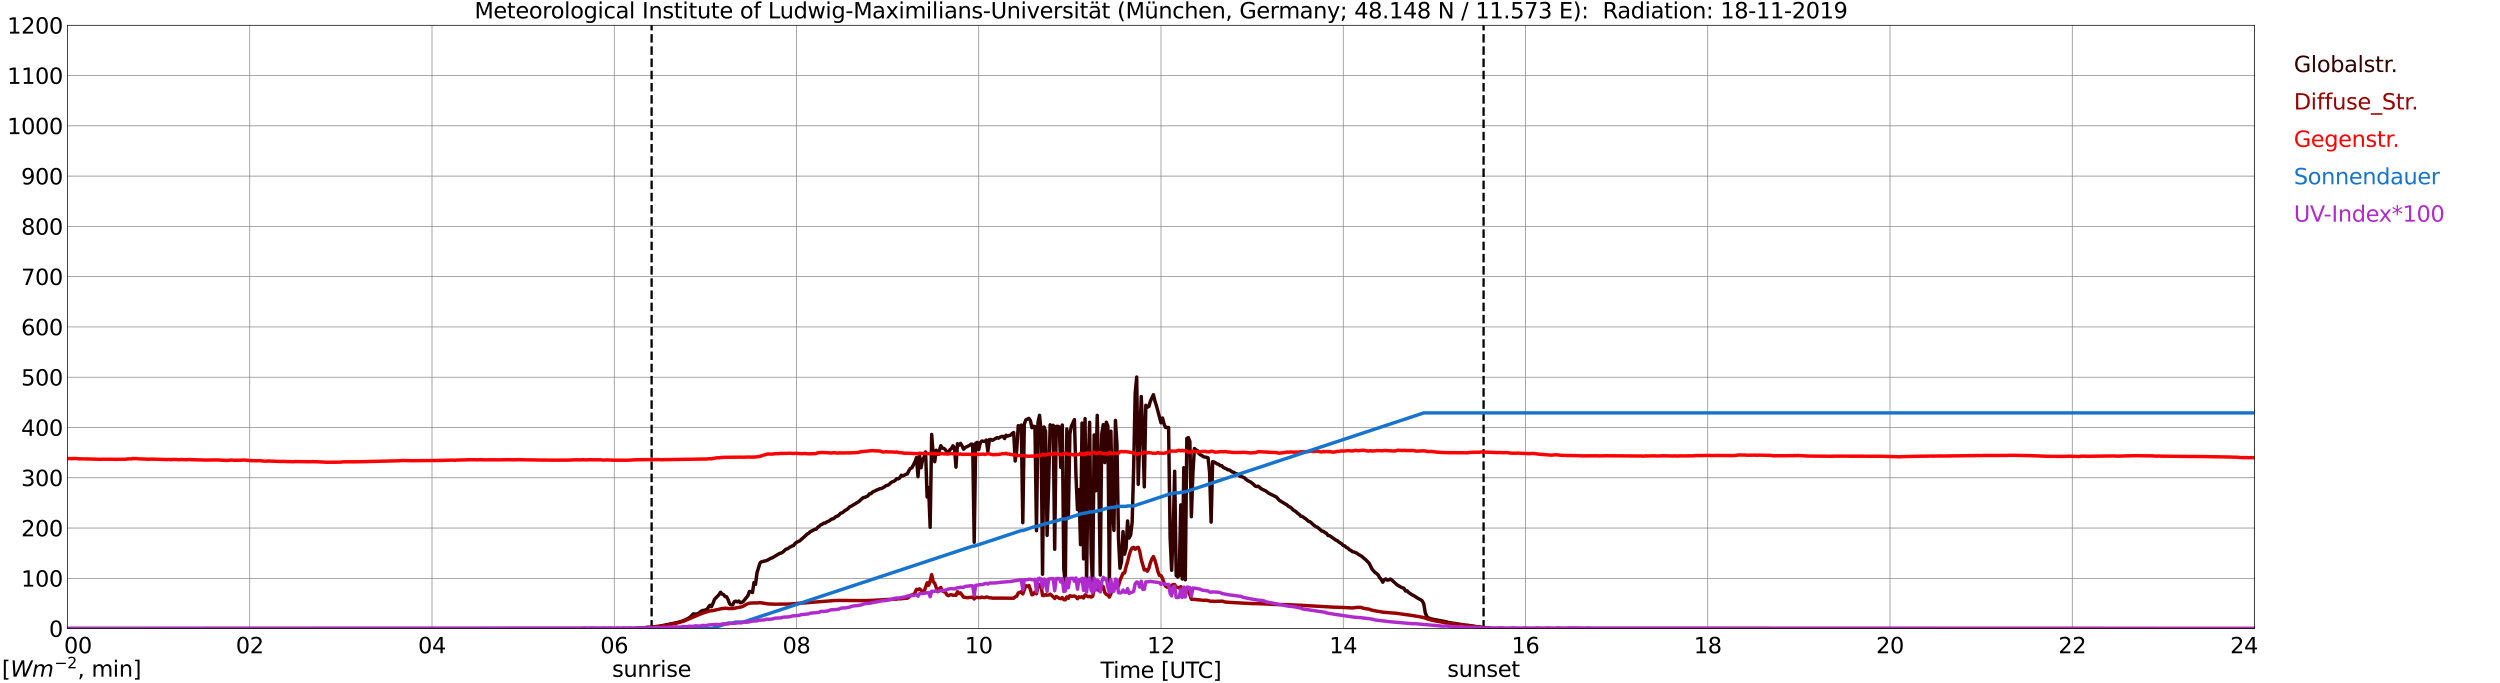 <?xml version="1.0" encoding="utf-8" standalone="no"?>
<!DOCTYPE svg PUBLIC "-//W3C//DTD SVG 1.1//EN"
  "http://www.w3.org/Graphics/SVG/1.1/DTD/svg11.dtd">
<svg xmlns:xlink="http://www.w3.org/1999/xlink" width="1085.4pt" height="296.64pt" viewBox="0 0 1085.4 296.64" xmlns="http://www.w3.org/2000/svg" version="1.1">
 <defs>
  <style type="text/css">*{stroke-linejoin: round; stroke-linecap: butt}</style>
 </defs>
 <g id="figure_1">
  <g id="patch_1">
   <path d="M 0 296.64 
L 1085.4 296.64 
L 1085.4 0 
L 0 0 
z
" style="fill: #ffffff"/>
  </g>
  <g id="axes_1">
   <g id="patch_2">
    <path d="M 29.306 272.909 
L 978.814 272.909 
L 978.814 10.976 
L 29.306 10.976 
z
" style="fill: #ffffff"/>
   </g>
   <g id="patch_3">
    <path d="M 978.814 272.909 
L 978.814 272.909 
L 978.814 10.976 
L 978.814 10.976 
z
" clip-path="url(#pcedb4c254a)" style="fill: #d3d3d3; opacity: 0.25; stroke: #d3d3d3; stroke-linejoin: miter"/>
   </g>
   <g id="matplotlib.axis_1">
    <g id="xtick_1">
     <g id="line2d_1">
      <path d="M 29.306 272.909 
L 29.306 10.976 
" clip-path="url(#pcedb4c254a)" style="fill: none; stroke: #808080; stroke-width: 0.3; stroke-linecap: square"/>
     </g>
     <g id="line2d_2"/>
     <g id="text_1">
      <!--    00 -->
      <g transform="translate(18.733 283.627) scale(0.095 -0.095)">
       <defs>
        <path id="DejaVuSans-20" transform="scale(0.016)"/>
        <path id="DejaVuSans-30" d="M 2034 4250 
Q 1547 4250 1301 3770 
Q 1056 3291 1056 2328 
Q 1056 1369 1301 889 
Q 1547 409 2034 409 
Q 2525 409 2770 889 
Q 3016 1369 3016 2328 
Q 3016 3291 2770 3770 
Q 2525 4250 2034 4250 
z
M 2034 4750 
Q 2819 4750 3233 4129 
Q 3647 3509 3647 2328 
Q 3647 1150 3233 529 
Q 2819 -91 2034 -91 
Q 1250 -91 836 529 
Q 422 1150 422 2328 
Q 422 3509 836 4129 
Q 1250 4750 2034 4750 
z
" transform="scale(0.016)"/>
       </defs>
       <use xlink:href="#DejaVuSans-20"/>
       <use xlink:href="#DejaVuSans-20" transform="translate(31.787 0)"/>
       <use xlink:href="#DejaVuSans-20" transform="translate(63.574 0)"/>
       <use xlink:href="#DejaVuSans-30" transform="translate(95.361 0)"/>
       <use xlink:href="#DejaVuSans-30" transform="translate(158.984 0)"/>
      </g>
     </g>
    </g>
    <g id="xtick_2">
     <g id="line2d_3">
      <path d="M 108.431 272.909 
L 108.431 10.976 
" clip-path="url(#pcedb4c254a)" style="fill: none; stroke: #808080; stroke-width: 0.3; stroke-linecap: square"/>
     </g>
     <g id="line2d_4"/>
     <g id="text_2">
      <!-- 02 -->
      <g transform="translate(102.387 283.627) scale(0.095 -0.095)">
       <defs>
        <path id="DejaVuSans-32" d="M 1228 531 
L 3431 531 
L 3431 0 
L 469 0 
L 469 531 
Q 828 903 1448 1529 
Q 2069 2156 2228 2338 
Q 2531 2678 2651 2914 
Q 2772 3150 2772 3378 
Q 2772 3750 2511 3984 
Q 2250 4219 1831 4219 
Q 1534 4219 1204 4116 
Q 875 4013 500 3803 
L 500 4441 
Q 881 4594 1212 4672 
Q 1544 4750 1819 4750 
Q 2544 4750 2975 4387 
Q 3406 4025 3406 3419 
Q 3406 3131 3298 2873 
Q 3191 2616 2906 2266 
Q 2828 2175 2409 1742 
Q 1991 1309 1228 531 
z
" transform="scale(0.016)"/>
       </defs>
       <use xlink:href="#DejaVuSans-30"/>
       <use xlink:href="#DejaVuSans-32" transform="translate(63.623 0)"/>
      </g>
     </g>
    </g>
    <g id="xtick_3">
     <g id="line2d_5">
      <path d="M 187.557 272.909 
L 187.557 10.976 
" clip-path="url(#pcedb4c254a)" style="fill: none; stroke: #808080; stroke-width: 0.3; stroke-linecap: square"/>
     </g>
     <g id="line2d_6"/>
     <g id="text_3">
      <!-- 04 -->
      <g transform="translate(181.513 283.627) scale(0.095 -0.095)">
       <defs>
        <path id="DejaVuSans-34" d="M 2419 4116 
L 825 1625 
L 2419 1625 
L 2419 4116 
z
M 2253 4666 
L 3047 4666 
L 3047 1625 
L 3713 1625 
L 3713 1100 
L 3047 1100 
L 3047 0 
L 2419 0 
L 2419 1100 
L 313 1100 
L 313 1709 
L 2253 4666 
z
" transform="scale(0.016)"/>
       </defs>
       <use xlink:href="#DejaVuSans-30"/>
       <use xlink:href="#DejaVuSans-34" transform="translate(63.623 0)"/>
      </g>
     </g>
    </g>
    <g id="xtick_4">
     <g id="line2d_7">
      <path d="M 266.683 272.909 
L 266.683 10.976 
" clip-path="url(#pcedb4c254a)" style="fill: none; stroke: #808080; stroke-width: 0.3; stroke-linecap: square"/>
     </g>
     <g id="line2d_8"/>
     <g id="text_4">
      <!-- 06 -->
      <g transform="translate(260.638 283.627) scale(0.095 -0.095)">
       <defs>
        <path id="DejaVuSans-36" d="M 2113 2584 
Q 1688 2584 1439 2293 
Q 1191 2003 1191 1497 
Q 1191 994 1439 701 
Q 1688 409 2113 409 
Q 2538 409 2786 701 
Q 3034 994 3034 1497 
Q 3034 2003 2786 2293 
Q 2538 2584 2113 2584 
z
M 3366 4563 
L 3366 3988 
Q 3128 4100 2886 4159 
Q 2644 4219 2406 4219 
Q 1781 4219 1451 3797 
Q 1122 3375 1075 2522 
Q 1259 2794 1537 2939 
Q 1816 3084 2150 3084 
Q 2853 3084 3261 2657 
Q 3669 2231 3669 1497 
Q 3669 778 3244 343 
Q 2819 -91 2113 -91 
Q 1303 -91 875 529 
Q 447 1150 447 2328 
Q 447 3434 972 4092 
Q 1497 4750 2381 4750 
Q 2619 4750 2861 4703 
Q 3103 4656 3366 4563 
z
" transform="scale(0.016)"/>
       </defs>
       <use xlink:href="#DejaVuSans-30"/>
       <use xlink:href="#DejaVuSans-36" transform="translate(63.623 0)"/>
      </g>
     </g>
    </g>
    <g id="xtick_5">
     <g id="line2d_9">
      <path d="M 345.808 272.909 
L 345.808 10.976 
" clip-path="url(#pcedb4c254a)" style="fill: none; stroke: #808080; stroke-width: 0.3; stroke-linecap: square"/>
     </g>
     <g id="line2d_10"/>
     <g id="text_5">
      <!-- 08 -->
      <g transform="translate(339.764 283.627) scale(0.095 -0.095)">
       <defs>
        <path id="DejaVuSans-38" d="M 2034 2216 
Q 1584 2216 1326 1975 
Q 1069 1734 1069 1313 
Q 1069 891 1326 650 
Q 1584 409 2034 409 
Q 2484 409 2743 651 
Q 3003 894 3003 1313 
Q 3003 1734 2745 1975 
Q 2488 2216 2034 2216 
z
M 1403 2484 
Q 997 2584 770 2862 
Q 544 3141 544 3541 
Q 544 4100 942 4425 
Q 1341 4750 2034 4750 
Q 2731 4750 3128 4425 
Q 3525 4100 3525 3541 
Q 3525 3141 3298 2862 
Q 3072 2584 2669 2484 
Q 3125 2378 3379 2068 
Q 3634 1759 3634 1313 
Q 3634 634 3220 271 
Q 2806 -91 2034 -91 
Q 1263 -91 848 271 
Q 434 634 434 1313 
Q 434 1759 690 2068 
Q 947 2378 1403 2484 
z
M 1172 3481 
Q 1172 3119 1398 2916 
Q 1625 2713 2034 2713 
Q 2441 2713 2670 2916 
Q 2900 3119 2900 3481 
Q 2900 3844 2670 4047 
Q 2441 4250 2034 4250 
Q 1625 4250 1398 4047 
Q 1172 3844 1172 3481 
z
" transform="scale(0.016)"/>
       </defs>
       <use xlink:href="#DejaVuSans-30"/>
       <use xlink:href="#DejaVuSans-38" transform="translate(63.623 0)"/>
      </g>
     </g>
    </g>
    <g id="xtick_6">
     <g id="line2d_11">
      <path d="M 424.934 272.909 
L 424.934 10.976 
" clip-path="url(#pcedb4c254a)" style="fill: none; stroke: #808080; stroke-width: 0.3; stroke-linecap: square"/>
     </g>
     <g id="line2d_12"/>
     <g id="text_6">
      <!-- 10 -->
      <g transform="translate(418.89 283.627) scale(0.095 -0.095)">
       <defs>
        <path id="DejaVuSans-31" d="M 794 531 
L 1825 531 
L 1825 4091 
L 703 3866 
L 703 4441 
L 1819 4666 
L 2450 4666 
L 2450 531 
L 3481 531 
L 3481 0 
L 794 0 
L 794 531 
z
" transform="scale(0.016)"/>
       </defs>
       <use xlink:href="#DejaVuSans-31"/>
       <use xlink:href="#DejaVuSans-30" transform="translate(63.623 0)"/>
      </g>
     </g>
    </g>
    <g id="xtick_7">
     <g id="line2d_13">
      <path d="M 504.06 272.909 
L 504.06 10.976 
" clip-path="url(#pcedb4c254a)" style="fill: none; stroke: #808080; stroke-width: 0.3; stroke-linecap: square"/>
     </g>
     <g id="line2d_14"/>
     <g id="text_7">
      <!-- 12 -->
      <g transform="translate(498.015 283.627) scale(0.095 -0.095)">
       <use xlink:href="#DejaVuSans-31"/>
       <use xlink:href="#DejaVuSans-32" transform="translate(63.623 0)"/>
      </g>
     </g>
    </g>
    <g id="xtick_8">
     <g id="line2d_15">
      <path d="M 583.185 272.909 
L 583.185 10.976 
" clip-path="url(#pcedb4c254a)" style="fill: none; stroke: #808080; stroke-width: 0.3; stroke-linecap: square"/>
     </g>
     <g id="line2d_16"/>
     <g id="text_8">
      <!-- 14 -->
      <g transform="translate(577.141 283.627) scale(0.095 -0.095)">
       <use xlink:href="#DejaVuSans-31"/>
       <use xlink:href="#DejaVuSans-34" transform="translate(63.623 0)"/>
      </g>
     </g>
    </g>
    <g id="xtick_9">
     <g id="line2d_17">
      <path d="M 662.311 272.909 
L 662.311 10.976 
" clip-path="url(#pcedb4c254a)" style="fill: none; stroke: #808080; stroke-width: 0.3; stroke-linecap: square"/>
     </g>
     <g id="line2d_18"/>
     <g id="text_9">
      <!-- 16 -->
      <g transform="translate(656.267 283.627) scale(0.095 -0.095)">
       <use xlink:href="#DejaVuSans-31"/>
       <use xlink:href="#DejaVuSans-36" transform="translate(63.623 0)"/>
      </g>
     </g>
    </g>
    <g id="xtick_10">
     <g id="line2d_19">
      <path d="M 741.437 272.909 
L 741.437 10.976 
" clip-path="url(#pcedb4c254a)" style="fill: none; stroke: #808080; stroke-width: 0.3; stroke-linecap: square"/>
     </g>
     <g id="line2d_20"/>
     <g id="text_10">
      <!-- 18 -->
      <g transform="translate(735.392 283.627) scale(0.095 -0.095)">
       <use xlink:href="#DejaVuSans-31"/>
       <use xlink:href="#DejaVuSans-38" transform="translate(63.623 0)"/>
      </g>
     </g>
    </g>
    <g id="xtick_11">
     <g id="line2d_21">
      <path d="M 820.562 272.909 
L 820.562 10.976 
" clip-path="url(#pcedb4c254a)" style="fill: none; stroke: #808080; stroke-width: 0.3; stroke-linecap: square"/>
     </g>
     <g id="line2d_22"/>
     <g id="text_11">
      <!-- 20 -->
      <g transform="translate(814.518 283.627) scale(0.095 -0.095)">
       <use xlink:href="#DejaVuSans-32"/>
       <use xlink:href="#DejaVuSans-30" transform="translate(63.623 0)"/>
      </g>
     </g>
    </g>
    <g id="xtick_12">
     <g id="line2d_23">
      <path d="M 899.688 272.909 
L 899.688 10.976 
" clip-path="url(#pcedb4c254a)" style="fill: none; stroke: #808080; stroke-width: 0.3; stroke-linecap: square"/>
     </g>
     <g id="line2d_24"/>
     <g id="text_12">
      <!-- 22 -->
      <g transform="translate(893.644 283.627) scale(0.095 -0.095)">
       <use xlink:href="#DejaVuSans-32"/>
       <use xlink:href="#DejaVuSans-32" transform="translate(63.623 0)"/>
      </g>
     </g>
    </g>
    <g id="xtick_13">
     <g id="line2d_25">
      <path d="M 978.814 272.909 
L 978.814 10.976 
" clip-path="url(#pcedb4c254a)" style="fill: none; stroke: #808080; stroke-width: 0.3; stroke-linecap: square"/>
     </g>
     <g id="line2d_26"/>
     <g id="text_13">
      <!-- 24    -->
      <g transform="translate(968.241 283.627) scale(0.095 -0.095)">
       <use xlink:href="#DejaVuSans-32"/>
       <use xlink:href="#DejaVuSans-34" transform="translate(63.623 0)"/>
       <use xlink:href="#DejaVuSans-20" transform="translate(127.246 0)"/>
       <use xlink:href="#DejaVuSans-20" transform="translate(159.033 0)"/>
       <use xlink:href="#DejaVuSans-20" transform="translate(190.82 0)"/>
      </g>
     </g>
    </g>
    <g id="text_14">
     <!-- Time [UTC] -->
     <g transform="translate(477.806 294.322) scale(0.095 -0.095)">
      <defs>
       <path id="DejaVuSans-54" d="M -19 4666 
L 3928 4666 
L 3928 4134 
L 2272 4134 
L 2272 0 
L 1638 0 
L 1638 4134 
L -19 4134 
L -19 4666 
z
" transform="scale(0.016)"/>
       <path id="DejaVuSans-69" d="M 603 3500 
L 1178 3500 
L 1178 0 
L 603 0 
L 603 3500 
z
M 603 4863 
L 1178 4863 
L 1178 4134 
L 603 4134 
L 603 4863 
z
" transform="scale(0.016)"/>
       <path id="DejaVuSans-6d" d="M 3328 2828 
Q 3544 3216 3844 3400 
Q 4144 3584 4550 3584 
Q 5097 3584 5394 3201 
Q 5691 2819 5691 2113 
L 5691 0 
L 5113 0 
L 5113 2094 
Q 5113 2597 4934 2840 
Q 4756 3084 4391 3084 
Q 3944 3084 3684 2787 
Q 3425 2491 3425 1978 
L 3425 0 
L 2847 0 
L 2847 2094 
Q 2847 2600 2669 2842 
Q 2491 3084 2119 3084 
Q 1678 3084 1418 2786 
Q 1159 2488 1159 1978 
L 1159 0 
L 581 0 
L 581 3500 
L 1159 3500 
L 1159 2956 
Q 1356 3278 1631 3431 
Q 1906 3584 2284 3584 
Q 2666 3584 2933 3390 
Q 3200 3197 3328 2828 
z
" transform="scale(0.016)"/>
       <path id="DejaVuSans-65" d="M 3597 1894 
L 3597 1613 
L 953 1613 
Q 991 1019 1311 708 
Q 1631 397 2203 397 
Q 2534 397 2845 478 
Q 3156 559 3463 722 
L 3463 178 
Q 3153 47 2828 -22 
Q 2503 -91 2169 -91 
Q 1331 -91 842 396 
Q 353 884 353 1716 
Q 353 2575 817 3079 
Q 1281 3584 2069 3584 
Q 2775 3584 3186 3129 
Q 3597 2675 3597 1894 
z
M 3022 2063 
Q 3016 2534 2758 2815 
Q 2500 3097 2075 3097 
Q 1594 3097 1305 2825 
Q 1016 2553 972 2059 
L 3022 2063 
z
" transform="scale(0.016)"/>
       <path id="DejaVuSans-5b" d="M 550 4863 
L 1875 4863 
L 1875 4416 
L 1125 4416 
L 1125 -397 
L 1875 -397 
L 1875 -844 
L 550 -844 
L 550 4863 
z
" transform="scale(0.016)"/>
       <path id="DejaVuSans-55" d="M 556 4666 
L 1191 4666 
L 1191 1831 
Q 1191 1081 1462 751 
Q 1734 422 2344 422 
Q 2950 422 3222 751 
Q 3494 1081 3494 1831 
L 3494 4666 
L 4128 4666 
L 4128 1753 
Q 4128 841 3676 375 
Q 3225 -91 2344 -91 
Q 1459 -91 1007 375 
Q 556 841 556 1753 
L 556 4666 
z
" transform="scale(0.016)"/>
       <path id="DejaVuSans-43" d="M 4122 4306 
L 4122 3641 
Q 3803 3938 3442 4084 
Q 3081 4231 2675 4231 
Q 1875 4231 1450 3742 
Q 1025 3253 1025 2328 
Q 1025 1406 1450 917 
Q 1875 428 2675 428 
Q 3081 428 3442 575 
Q 3803 722 4122 1019 
L 4122 359 
Q 3791 134 3420 21 
Q 3050 -91 2638 -91 
Q 1578 -91 968 557 
Q 359 1206 359 2328 
Q 359 3453 968 4101 
Q 1578 4750 2638 4750 
Q 3056 4750 3426 4639 
Q 3797 4528 4122 4306 
z
" transform="scale(0.016)"/>
       <path id="DejaVuSans-5d" d="M 1947 4863 
L 1947 -844 
L 622 -844 
L 622 -397 
L 1369 -397 
L 1369 4416 
L 622 4416 
L 622 4863 
L 1947 4863 
z
" transform="scale(0.016)"/>
      </defs>
      <use xlink:href="#DejaVuSans-54"/>
      <use xlink:href="#DejaVuSans-69" transform="translate(57.959 0)"/>
      <use xlink:href="#DejaVuSans-6d" transform="translate(85.742 0)"/>
      <use xlink:href="#DejaVuSans-65" transform="translate(183.154 0)"/>
      <use xlink:href="#DejaVuSans-20" transform="translate(244.678 0)"/>
      <use xlink:href="#DejaVuSans-5b" transform="translate(276.465 0)"/>
      <use xlink:href="#DejaVuSans-55" transform="translate(315.479 0)"/>
      <use xlink:href="#DejaVuSans-54" transform="translate(388.672 0)"/>
      <use xlink:href="#DejaVuSans-43" transform="translate(443.881 0)"/>
      <use xlink:href="#DejaVuSans-5d" transform="translate(513.705 0)"/>
     </g>
    </g>
   </g>
   <g id="matplotlib.axis_2">
    <g id="ytick_1">
     <g id="line2d_27">
      <path d="M 29.306 272.909 
L 978.814 272.909 
" clip-path="url(#pcedb4c254a)" style="fill: none; stroke: #808080; stroke-width: 0.3; stroke-linecap: square"/>
     </g>
     <g id="line2d_28"/>
     <g id="text_15">
      <!-- 0 -->
      <g transform="translate(21.261 276.518) scale(0.095 -0.095)">
       <use xlink:href="#DejaVuSans-30"/>
      </g>
     </g>
    </g>
    <g id="ytick_2">
     <g id="line2d_29">
      <path d="M 29.306 251.081 
L 978.814 251.081 
" clip-path="url(#pcedb4c254a)" style="fill: none; stroke: #808080; stroke-width: 0.3; stroke-linecap: square"/>
     </g>
     <g id="line2d_30"/>
     <g id="text_16">
      <!-- 100 -->
      <g transform="translate(9.173 254.69) scale(0.095 -0.095)">
       <use xlink:href="#DejaVuSans-31"/>
       <use xlink:href="#DejaVuSans-30" transform="translate(63.623 0)"/>
       <use xlink:href="#DejaVuSans-30" transform="translate(127.246 0)"/>
      </g>
     </g>
    </g>
    <g id="ytick_3">
     <g id="line2d_31">
      <path d="M 29.306 229.253 
L 978.814 229.253 
" clip-path="url(#pcedb4c254a)" style="fill: none; stroke: #808080; stroke-width: 0.3; stroke-linecap: square"/>
     </g>
     <g id="line2d_32"/>
     <g id="text_17">
      <!-- 200 -->
      <g transform="translate(9.173 232.863) scale(0.095 -0.095)">
       <use xlink:href="#DejaVuSans-32"/>
       <use xlink:href="#DejaVuSans-30" transform="translate(63.623 0)"/>
       <use xlink:href="#DejaVuSans-30" transform="translate(127.246 0)"/>
      </g>
     </g>
    </g>
    <g id="ytick_4">
     <g id="line2d_33">
      <path d="M 29.306 207.426 
L 978.814 207.426 
" clip-path="url(#pcedb4c254a)" style="fill: none; stroke: #808080; stroke-width: 0.3; stroke-linecap: square"/>
     </g>
     <g id="line2d_34"/>
     <g id="text_18">
      <!-- 300 -->
      <g transform="translate(9.173 211.035) scale(0.095 -0.095)">
       <defs>
        <path id="DejaVuSans-33" d="M 2597 2516 
Q 3050 2419 3304 2112 
Q 3559 1806 3559 1356 
Q 3559 666 3084 287 
Q 2609 -91 1734 -91 
Q 1441 -91 1130 -33 
Q 819 25 488 141 
L 488 750 
Q 750 597 1062 519 
Q 1375 441 1716 441 
Q 2309 441 2620 675 
Q 2931 909 2931 1356 
Q 2931 1769 2642 2001 
Q 2353 2234 1838 2234 
L 1294 2234 
L 1294 2753 
L 1863 2753 
Q 2328 2753 2575 2939 
Q 2822 3125 2822 3475 
Q 2822 3834 2567 4026 
Q 2313 4219 1838 4219 
Q 1578 4219 1281 4162 
Q 984 4106 628 3988 
L 628 4550 
Q 988 4650 1302 4700 
Q 1616 4750 1894 4750 
Q 2613 4750 3031 4423 
Q 3450 4097 3450 3541 
Q 3450 3153 3228 2886 
Q 3006 2619 2597 2516 
z
" transform="scale(0.016)"/>
       </defs>
       <use xlink:href="#DejaVuSans-33"/>
       <use xlink:href="#DejaVuSans-30" transform="translate(63.623 0)"/>
       <use xlink:href="#DejaVuSans-30" transform="translate(127.246 0)"/>
      </g>
     </g>
    </g>
    <g id="ytick_5">
     <g id="line2d_35">
      <path d="M 29.306 185.598 
L 978.814 185.598 
" clip-path="url(#pcedb4c254a)" style="fill: none; stroke: #808080; stroke-width: 0.3; stroke-linecap: square"/>
     </g>
     <g id="line2d_36"/>
     <g id="text_19">
      <!-- 400 -->
      <g transform="translate(9.173 189.207) scale(0.095 -0.095)">
       <use xlink:href="#DejaVuSans-34"/>
       <use xlink:href="#DejaVuSans-30" transform="translate(63.623 0)"/>
       <use xlink:href="#DejaVuSans-30" transform="translate(127.246 0)"/>
      </g>
     </g>
    </g>
    <g id="ytick_6">
     <g id="line2d_37">
      <path d="M 29.306 163.77 
L 978.814 163.77 
" clip-path="url(#pcedb4c254a)" style="fill: none; stroke: #808080; stroke-width: 0.3; stroke-linecap: square"/>
     </g>
     <g id="line2d_38"/>
     <g id="text_20">
      <!-- 500 -->
      <g transform="translate(9.173 167.379) scale(0.095 -0.095)">
       <defs>
        <path id="DejaVuSans-35" d="M 691 4666 
L 3169 4666 
L 3169 4134 
L 1269 4134 
L 1269 2991 
Q 1406 3038 1543 3061 
Q 1681 3084 1819 3084 
Q 2600 3084 3056 2656 
Q 3513 2228 3513 1497 
Q 3513 744 3044 326 
Q 2575 -91 1722 -91 
Q 1428 -91 1123 -41 
Q 819 9 494 109 
L 494 744 
Q 775 591 1075 516 
Q 1375 441 1709 441 
Q 2250 441 2565 725 
Q 2881 1009 2881 1497 
Q 2881 1984 2565 2268 
Q 2250 2553 1709 2553 
Q 1456 2553 1204 2497 
Q 953 2441 691 2322 
L 691 4666 
z
" transform="scale(0.016)"/>
       </defs>
       <use xlink:href="#DejaVuSans-35"/>
       <use xlink:href="#DejaVuSans-30" transform="translate(63.623 0)"/>
       <use xlink:href="#DejaVuSans-30" transform="translate(127.246 0)"/>
      </g>
     </g>
    </g>
    <g id="ytick_7">
     <g id="line2d_39">
      <path d="M 29.306 141.942 
L 978.814 141.942 
" clip-path="url(#pcedb4c254a)" style="fill: none; stroke: #808080; stroke-width: 0.3; stroke-linecap: square"/>
     </g>
     <g id="line2d_40"/>
     <g id="text_21">
      <!-- 600 -->
      <g transform="translate(9.173 145.551) scale(0.095 -0.095)">
       <use xlink:href="#DejaVuSans-36"/>
       <use xlink:href="#DejaVuSans-30" transform="translate(63.623 0)"/>
       <use xlink:href="#DejaVuSans-30" transform="translate(127.246 0)"/>
      </g>
     </g>
    </g>
    <g id="ytick_8">
     <g id="line2d_41">
      <path d="M 29.306 120.114 
L 978.814 120.114 
" clip-path="url(#pcedb4c254a)" style="fill: none; stroke: #808080; stroke-width: 0.3; stroke-linecap: square"/>
     </g>
     <g id="line2d_42"/>
     <g id="text_22">
      <!-- 700 -->
      <g transform="translate(9.173 123.724) scale(0.095 -0.095)">
       <defs>
        <path id="DejaVuSans-37" d="M 525 4666 
L 3525 4666 
L 3525 4397 
L 1831 0 
L 1172 0 
L 2766 4134 
L 525 4134 
L 525 4666 
z
" transform="scale(0.016)"/>
       </defs>
       <use xlink:href="#DejaVuSans-37"/>
       <use xlink:href="#DejaVuSans-30" transform="translate(63.623 0)"/>
       <use xlink:href="#DejaVuSans-30" transform="translate(127.246 0)"/>
      </g>
     </g>
    </g>
    <g id="ytick_9">
     <g id="line2d_43">
      <path d="M 29.306 98.287 
L 978.814 98.287 
" clip-path="url(#pcedb4c254a)" style="fill: none; stroke: #808080; stroke-width: 0.3; stroke-linecap: square"/>
     </g>
     <g id="line2d_44"/>
     <g id="text_23">
      <!-- 800 -->
      <g transform="translate(9.173 101.896) scale(0.095 -0.095)">
       <use xlink:href="#DejaVuSans-38"/>
       <use xlink:href="#DejaVuSans-30" transform="translate(63.623 0)"/>
       <use xlink:href="#DejaVuSans-30" transform="translate(127.246 0)"/>
      </g>
     </g>
    </g>
    <g id="ytick_10">
     <g id="line2d_45">
      <path d="M 29.306 76.459 
L 978.814 76.459 
" clip-path="url(#pcedb4c254a)" style="fill: none; stroke: #808080; stroke-width: 0.3; stroke-linecap: square"/>
     </g>
     <g id="line2d_46"/>
     <g id="text_24">
      <!-- 900 -->
      <g transform="translate(9.173 80.068) scale(0.095 -0.095)">
       <defs>
        <path id="DejaVuSans-39" d="M 703 97 
L 703 672 
Q 941 559 1184 500 
Q 1428 441 1663 441 
Q 2288 441 2617 861 
Q 2947 1281 2994 2138 
Q 2813 1869 2534 1725 
Q 2256 1581 1919 1581 
Q 1219 1581 811 2004 
Q 403 2428 403 3163 
Q 403 3881 828 4315 
Q 1253 4750 1959 4750 
Q 2769 4750 3195 4129 
Q 3622 3509 3622 2328 
Q 3622 1225 3098 567 
Q 2575 -91 1691 -91 
Q 1453 -91 1209 -44 
Q 966 3 703 97 
z
M 1959 2075 
Q 2384 2075 2632 2365 
Q 2881 2656 2881 3163 
Q 2881 3666 2632 3958 
Q 2384 4250 1959 4250 
Q 1534 4250 1286 3958 
Q 1038 3666 1038 3163 
Q 1038 2656 1286 2365 
Q 1534 2075 1959 2075 
z
" transform="scale(0.016)"/>
       </defs>
       <use xlink:href="#DejaVuSans-39"/>
       <use xlink:href="#DejaVuSans-30" transform="translate(63.623 0)"/>
       <use xlink:href="#DejaVuSans-30" transform="translate(127.246 0)"/>
      </g>
     </g>
    </g>
    <g id="ytick_11">
     <g id="line2d_47">
      <path d="M 29.306 54.631 
L 978.814 54.631 
" clip-path="url(#pcedb4c254a)" style="fill: none; stroke: #808080; stroke-width: 0.3; stroke-linecap: square"/>
     </g>
     <g id="line2d_48"/>
     <g id="text_25">
      <!-- 1000 -->
      <g transform="translate(3.128 58.24) scale(0.095 -0.095)">
       <use xlink:href="#DejaVuSans-31"/>
       <use xlink:href="#DejaVuSans-30" transform="translate(63.623 0)"/>
       <use xlink:href="#DejaVuSans-30" transform="translate(127.246 0)"/>
       <use xlink:href="#DejaVuSans-30" transform="translate(190.869 0)"/>
      </g>
     </g>
    </g>
    <g id="ytick_12">
     <g id="line2d_49">
      <path d="M 29.306 32.803 
L 978.814 32.803 
" clip-path="url(#pcedb4c254a)" style="fill: none; stroke: #808080; stroke-width: 0.3; stroke-linecap: square"/>
     </g>
     <g id="line2d_50"/>
     <g id="text_26">
      <!-- 1100 -->
      <g transform="translate(3.128 36.413) scale(0.095 -0.095)">
       <use xlink:href="#DejaVuSans-31"/>
       <use xlink:href="#DejaVuSans-31" transform="translate(63.623 0)"/>
       <use xlink:href="#DejaVuSans-30" transform="translate(127.246 0)"/>
       <use xlink:href="#DejaVuSans-30" transform="translate(190.869 0)"/>
      </g>
     </g>
    </g>
    <g id="ytick_13">
     <g id="line2d_51">
      <path d="M 29.306 10.976 
L 978.814 10.976 
" clip-path="url(#pcedb4c254a)" style="fill: none; stroke: #808080; stroke-width: 0.3; stroke-linecap: square"/>
     </g>
     <g id="line2d_52"/>
     <g id="text_27">
      <!-- 1200 -->
      <g transform="translate(3.128 14.585) scale(0.095 -0.095)">
       <use xlink:href="#DejaVuSans-31"/>
       <use xlink:href="#DejaVuSans-32" transform="translate(63.623 0)"/>
       <use xlink:href="#DejaVuSans-30" transform="translate(127.246 0)"/>
       <use xlink:href="#DejaVuSans-30" transform="translate(190.869 0)"/>
      </g>
     </g>
    </g>
   </g>
   <g id="line2d_53">
    <path d="M 282.904 272.909 
L 282.904 10.976 
" clip-path="url(#pcedb4c254a)" style="fill: none; stroke-dasharray: 3.7,1.6; stroke-dashoffset: 0; stroke: #000000"/>
   </g>
   <g id="line2d_54">
    <path d="M 644.112 272.909 
L 644.112 10.976 
" clip-path="url(#pcedb4c254a)" style="fill: none; stroke-dasharray: 3.7,1.6; stroke-dashoffset: 0; stroke: #000000"/>
   </g>
   <g id="line2d_55">
    <path d="M 29.306 272.909 
L 275.255 272.909 
L 276.573 272.686 
L 277.892 272.749 
L 281.189 272.341 
L 282.508 272.372 
L 283.167 272.217 
L 283.827 272.217 
L 285.145 271.966 
L 285.805 271.966 
L 293.717 270.366 
L 296.355 269.613 
L 297.674 269.017 
L 298.333 268.735 
L 299.652 267.919 
L 300.971 266.539 
L 302.289 266.603 
L 302.949 266.415 
L 303.608 266.07 
L 304.267 265.442 
L 304.927 265.129 
L 306.905 264.658 
L 307.564 263.593 
L 308.224 262.776 
L 308.883 263.403 
L 309.543 262.023 
L 310.202 260.236 
L 312.18 258.166 
L 312.839 257.132 
L 313.499 257.915 
L 314.158 258.166 
L 314.818 259.013 
L 315.477 259.107 
L 316.136 260.423 
L 316.796 262.18 
L 317.455 262.619 
L 318.114 262.619 
L 318.774 261.27 
L 319.433 260.989 
L 320.093 261.303 
L 320.752 260.958 
L 321.411 261.678 
L 322.071 261.521 
L 322.73 261.083 
L 324.708 258.636 
L 325.368 256.787 
L 326.027 256.881 
L 326.686 257.256 
L 327.346 252.928 
L 328.005 253.713 
L 328.665 248.663 
L 329.983 244.367 
L 330.643 243.898 
L 332.621 243.426 
L 333.28 243.175 
L 334.599 242.391 
L 335.258 242.204 
L 338.555 240.226 
L 339.215 240.102 
L 339.874 239.693 
L 341.193 238.441 
L 341.852 238.283 
L 343.171 237.404 
L 343.83 237.059 
L 344.49 236.902 
L 345.149 235.994 
L 345.808 235.461 
L 347.127 234.865 
L 349.765 232.543 
L 350.424 231.886 
L 351.083 231.541 
L 351.743 230.882 
L 353.062 230.192 
L 353.721 229.814 
L 354.38 229.753 
L 355.04 228.906 
L 355.699 228.467 
L 356.359 227.839 
L 357.018 227.588 
L 357.677 227.086 
L 358.337 227.086 
L 358.996 226.584 
L 359.655 226.335 
L 360.315 225.927 
L 360.974 225.361 
L 361.634 225.298 
L 362.293 224.859 
L 362.952 224.233 
L 363.612 224.076 
L 364.271 223.574 
L 364.93 222.821 
L 365.59 222.666 
L 366.909 221.629 
L 367.568 221.284 
L 368.227 220.782 
L 368.887 220.031 
L 369.546 219.78 
L 372.843 217.772 
L 374.162 216.55 
L 374.821 216.047 
L 375.481 215.921 
L 376.799 215.325 
L 377.459 214.417 
L 378.118 214.354 
L 378.777 213.664 
L 380.096 213.005 
L 382.074 212.158 
L 382.734 212.097 
L 384.053 211.311 
L 384.712 210.809 
L 385.371 210.715 
L 386.031 210.309 
L 386.69 209.619 
L 387.349 209.211 
L 388.009 208.991 
L 388.668 208.552 
L 389.328 207.799 
L 389.987 207.925 
L 390.646 207.454 
L 391.306 206.325 
L 391.965 206.64 
L 393.284 205.948 
L 393.943 205.73 
L 394.603 204.35 
L 395.262 203.376 
L 395.921 203.095 
L 397.24 200.524 
L 397.899 198.673 
L 398.559 206.952 
L 399.218 197.669 
L 399.878 203.064 
L 400.537 199.707 
L 401.196 198.515 
L 401.856 196.226 
L 402.515 215.796 
L 403.175 211.688 
L 403.834 228.937 
L 404.493 188.606 
L 405.153 197.166 
L 405.812 200.46 
L 406.471 195.475 
L 407.131 197.199 
L 407.79 195.726 
L 408.45 193.497 
L 409.109 194.565 
L 409.768 194.658 
L 410.428 195.224 
L 411.087 196.165 
L 411.746 196.667 
L 412.406 195.254 
L 413.065 194.752 
L 413.725 193.561 
L 414.384 194.344 
L 415.043 202.813 
L 415.703 192.652 
L 416.362 193.31 
L 417.022 192.495 
L 417.681 193.53 
L 418.34 195.034 
L 419 194.314 
L 420.978 193.342 
L 421.637 192.807 
L 422.297 192.901 
L 422.956 235.428 
L 423.615 192.463 
L 424.275 192.057 
L 424.934 195.161 
L 425.593 192.212 
L 426.253 191.491 
L 427.572 191.648 
L 428.231 191.053 
L 428.89 195.944 
L 429.55 190.865 
L 430.209 190.801 
L 430.869 191.177 
L 432.847 190.018 
L 433.506 190.236 
L 434.165 189.797 
L 434.825 189.516 
L 435.484 189.453 
L 436.144 190.393 
L 436.803 188.951 
L 437.462 189.359 
L 438.122 189.077 
L 438.781 188.92 
L 439.44 188.197 
L 440.1 187.791 
L 440.759 200.146 
L 441.419 195.536 
L 442.078 184.812 
L 442.737 185.251 
L 443.397 184.561 
L 444.056 226.931 
L 444.716 184.089 
L 445.375 182.302 
L 446.694 181.643 
L 447.353 182.553 
L 448.012 185.689 
L 448.672 185.063 
L 449.331 185.187 
L 449.991 230.41 
L 450.65 183.43 
L 451.309 180.326 
L 451.969 186.63 
L 452.628 249.322 
L 453.287 185.375 
L 453.947 187.32 
L 454.606 232.449 
L 455.266 210.433 
L 455.925 184.434 
L 456.584 185 
L 457.244 184.655 
L 457.903 238.471 
L 458.563 185.157 
L 459.222 185.063 
L 459.881 185.375 
L 460.541 202.938 
L 461.2 184.528 
L 461.859 247.159 
L 462.519 253.054 
L 463.178 186.285 
L 463.838 224.859 
L 464.497 188.355 
L 465.156 185.03 
L 466.475 182.177 
L 467.134 206.262 
L 467.794 221.223 
L 468.453 212.597 
L 469.113 236.463 
L 469.772 183.681 
L 470.431 242.642 
L 471.091 181.739 
L 471.75 252.96 
L 472.409 203.095 
L 473.069 183.336 
L 473.728 240.132 
L 474.388 254.905 
L 475.047 188.826 
L 475.706 213.099 
L 476.366 180.326 
L 477.025 205.164 
L 477.685 249.667 
L 478.344 188.355 
L 479.003 184.34 
L 479.663 200.838 
L 480.322 183.306 
L 480.981 184.936 
L 481.641 254.528 
L 482.3 187.196 
L 482.96 220.031 
L 483.619 230.286 
L 484.278 182.522 
L 484.938 192.84 
L 485.597 233.704 
L 486.256 246.687 
L 486.916 243.801 
L 487.575 230.788 
L 488.235 240.604 
L 488.894 238.063 
L 489.553 226.178 
L 490.213 233.61 
L 490.872 232.292 
L 491.532 226.835 
L 492.191 202.938 
L 492.85 170.761 
L 493.51 163.705 
L 494.169 210.276 
L 495.488 172.141 
L 496.147 187.885 
L 496.807 211.374 
L 497.466 175.935 
L 498.125 176.814 
L 498.785 176.469 
L 499.444 174.21 
L 500.763 171.357 
L 501.422 174.149 
L 502.082 176.155 
L 504.06 183.557 
L 504.719 181.488 
L 505.379 184.089 
L 506.038 185.596 
L 507.357 185.596 
L 508.016 233.453 
L 508.675 247.597 
L 509.335 231.006 
L 509.994 204.601 
L 510.654 249.887 
L 511.313 250.544 
L 511.972 249.793 
L 512.632 219.215 
L 513.291 251.391 
L 513.95 203.064 
L 514.61 251.736 
L 515.269 190.393 
L 515.929 189.985 
L 516.588 191.648 
L 517.247 224.327 
L 517.907 205.352 
L 518.566 194.722 
L 519.226 195.348 
L 519.885 195.63 
L 520.544 196.918 
L 521.204 197.481 
L 521.863 197.795 
L 522.522 198.328 
L 523.841 198.548 
L 524.501 198.766 
L 525.16 205.197 
L 525.819 226.68 
L 526.479 200.46 
L 527.138 200.587 
L 528.457 201.401 
L 529.116 201.589 
L 529.776 202.185 
L 530.435 202.154 
L 531.094 202.938 
L 532.413 203.534 
L 533.073 203.972 
L 533.732 204.005 
L 535.051 204.946 
L 535.71 205.07 
L 536.369 205.572 
L 537.029 205.73 
L 537.688 206.168 
L 538.348 206.764 
L 539.007 206.891 
L 540.326 207.484 
L 540.985 208.144 
L 541.644 208.615 
L 542.963 209.272 
L 544.282 210.309 
L 544.941 211.029 
L 545.601 211.25 
L 546.26 211.093 
L 547.579 212.221 
L 549.557 213.162 
L 550.876 214.166 
L 554.173 215.796 
L 555.491 217.27 
L 558.788 219.245 
L 559.448 219.874 
L 560.107 220.155 
L 560.766 220.658 
L 561.426 221.378 
L 562.745 222.194 
L 563.404 222.914 
L 564.063 223.292 
L 564.723 224.106 
L 565.382 224.202 
L 566.701 225.143 
L 567.36 225.612 
L 568.02 226.302 
L 568.679 226.49 
L 569.338 226.992 
L 569.998 227.682 
L 571.317 228.686 
L 571.976 228.906 
L 573.954 230.6 
L 574.613 230.694 
L 575.273 231.257 
L 575.932 231.571 
L 576.592 232.512 
L 577.251 232.543 
L 579.889 234.424 
L 580.548 234.708 
L 581.207 235.304 
L 582.526 236.118 
L 583.185 236.841 
L 583.845 236.998 
L 584.504 237.655 
L 585.164 237.939 
L 585.823 238.659 
L 586.482 238.94 
L 587.142 239.506 
L 587.801 239.63 
L 589.12 240.196 
L 589.779 240.698 
L 591.098 241.451 
L 593.076 243.144 
L 594.395 244.493 
L 595.714 247.126 
L 597.032 248.601 
L 597.692 249.007 
L 598.351 249.636 
L 599.011 250.828 
L 599.67 251.518 
L 600.329 252.773 
L 600.989 251.736 
L 601.648 251.36 
L 602.307 251.862 
L 602.967 251.799 
L 603.626 251.391 
L 604.286 251.832 
L 606.264 253.65 
L 606.923 254.183 
L 607.582 254.497 
L 608.242 254.936 
L 609.561 255.438 
L 610.22 256.597 
L 610.879 256.503 
L 611.539 257.226 
L 612.858 258.103 
L 614.176 258.826 
L 615.495 259.703 
L 616.814 260.423 
L 617.473 260.864 
L 618.133 262.15 
L 618.792 266.007 
L 619.451 267.701 
L 620.111 268.233 
L 621.429 268.703 
L 622.748 268.986 
L 628.023 269.958 
L 628.683 270.239 
L 630.001 270.396 
L 630.661 270.586 
L 631.32 270.617 
L 632.639 270.835 
L 636.595 271.494 
L 637.255 271.464 
L 641.211 272.123 
L 644.508 272.498 
L 645.167 272.529 
L 645.827 272.719 
L 646.486 272.719 
L 647.145 272.843 
L 978.154 272.909 
L 978.154 272.909 
" clip-path="url(#pcedb4c254a)" style="fill: none; stroke: #330000; stroke-width: 1.5; stroke-linecap: square"/>
   </g>
   <g id="line2d_56">
    <path d="M 29.306 272.909 
L 277.233 272.854 
L 280.53 272.518 
L 283.827 272.267 
L 285.145 272.099 
L 286.464 271.931 
L 289.102 271.512 
L 291.08 271.091 
L 294.377 270.377 
L 297.014 269.622 
L 304.267 266.515 
L 306.246 265.845 
L 308.224 265.215 
L 309.543 265.088 
L 312.18 264.501 
L 313.499 264.208 
L 314.818 264.082 
L 315.477 264.082 
L 316.136 264.208 
L 318.114 264.208 
L 322.071 263.451 
L 322.73 263.158 
L 324.049 262.359 
L 325.368 261.857 
L 327.346 261.772 
L 328.665 261.772 
L 329.983 261.646 
L 331.961 261.94 
L 333.28 262.191 
L 336.577 262.318 
L 343.171 262.235 
L 351.083 261.604 
L 353.062 261.436 
L 354.38 261.353 
L 360.315 260.89 
L 362.293 260.722 
L 364.271 260.681 
L 375.481 260.766 
L 376.14 260.807 
L 376.799 260.681 
L 378.118 260.681 
L 388.009 260.135 
L 389.328 260.135 
L 389.987 259.926 
L 390.646 260.009 
L 393.943 259.675 
L 394.603 259.297 
L 395.262 258.498 
L 395.921 258.289 
L 396.581 258.247 
L 397.24 257.324 
L 397.899 255.855 
L 398.559 256.023 
L 399.218 255.643 
L 399.878 256.232 
L 400.537 257.071 
L 401.196 256.861 
L 402.515 253.041 
L 403.175 254.091 
L 403.834 252.286 
L 404.493 249.475 
L 405.153 252.537 
L 405.812 253.294 
L 407.131 256.903 
L 407.79 255.687 
L 408.45 255.056 
L 409.109 256.483 
L 409.768 256.861 
L 410.428 257.071 
L 411.087 258.247 
L 411.746 258.625 
L 412.406 258.289 
L 413.065 258.162 
L 413.725 258.457 
L 414.384 258.372 
L 415.043 258.498 
L 415.703 256.903 
L 416.362 257.743 
L 417.022 257.407 
L 418.34 259.297 
L 419 259.297 
L 419.659 259.507 
L 421.637 259.338 
L 422.297 259.297 
L 422.956 260.052 
L 423.615 259.297 
L 425.593 259.507 
L 426.253 259.212 
L 426.912 259.421 
L 427.572 259.463 
L 428.231 259.17 
L 428.89 259.297 
L 429.55 259.548 
L 430.209 259.548 
L 430.869 259.675 
L 432.187 259.675 
L 440.1 259.716 
L 440.759 259.129 
L 441.419 258.834 
L 442.078 257.448 
L 442.737 257.239 
L 443.397 256.861 
L 444.056 257.869 
L 445.375 254.301 
L 446.034 254.51 
L 446.694 254.174 
L 447.353 255.979 
L 448.012 258.247 
L 448.672 257.994 
L 449.331 257.071 
L 449.991 257.784 
L 450.65 254.805 
L 451.309 253.796 
L 451.969 254.301 
L 452.628 258.54 
L 453.287 258.583 
L 453.947 258.162 
L 454.606 258.415 
L 455.266 258.33 
L 455.925 257.952 
L 457.244 259.085 
L 457.903 259.843 
L 458.563 258.961 
L 459.881 259.758 
L 460.541 259.926 
L 461.2 259.421 
L 461.859 260.345 
L 462.519 260.388 
L 463.178 259.129 
L 463.838 259.758 
L 464.497 258.583 
L 465.156 258.917 
L 466.475 258.751 
L 467.134 259.129 
L 467.794 259.926 
L 468.453 259.129 
L 469.113 259.297 
L 469.772 259.085 
L 470.431 259.631 
L 471.091 258.289 
L 472.409 259.044 
L 473.069 258.876 
L 473.728 259.212 
L 474.388 258.917 
L 475.047 255.811 
L 475.706 255.351 
L 476.366 255.687 
L 477.025 256.315 
L 477.685 256.61 
L 478.344 254.174 
L 479.003 254.763 
L 479.663 257.28 
L 480.322 258.12 
L 480.981 258.247 
L 481.641 259.253 
L 482.96 256.189 
L 483.619 254.888 
L 484.278 255.097 
L 484.938 255.182 
L 485.597 254.342 
L 486.256 251.991 
L 487.575 248.885 
L 488.235 248.761 
L 488.894 246.074 
L 489.553 243.891 
L 490.213 241.121 
L 490.872 239.063 
L 491.532 237.888 
L 492.191 237.635 
L 492.85 238.476 
L 493.51 237.803 
L 494.169 237.635 
L 494.828 239.357 
L 495.488 242.926 
L 496.807 247.458 
L 497.466 247.248 
L 498.125 248.003 
L 498.785 246.746 
L 499.444 244.352 
L 500.103 242.673 
L 500.763 241.623 
L 501.422 243.219 
L 502.082 245.528 
L 502.741 248.257 
L 503.4 249.852 
L 504.06 249.894 
L 504.719 251.112 
L 505.379 253.209 
L 506.038 254.51 
L 506.697 254.931 
L 507.357 254.973 
L 508.016 254.72 
L 508.675 254.133 
L 509.335 253.796 
L 509.994 253.796 
L 510.654 254.931 
L 511.313 255.014 
L 511.972 255.309 
L 512.632 254.72 
L 513.291 255.979 
L 513.95 256.023 
L 514.61 257.114 
L 515.269 256.315 
L 515.929 256.861 
L 516.588 258.33 
L 517.247 260.177 
L 518.566 260.22 
L 522.522 260.639 
L 523.841 260.598 
L 525.819 261.1 
L 526.479 260.976 
L 527.138 261.1 
L 529.776 261.017 
L 530.435 260.976 
L 531.094 261.1 
L 531.754 261.353 
L 533.732 261.521 
L 542.963 262.025 
L 546.919 262.108 
L 552.195 262.359 
L 554.173 262.445 
L 555.491 262.528 
L 556.81 262.445 
L 557.47 262.528 
L 558.788 262.528 
L 563.404 262.737 
L 565.382 262.822 
L 579.229 263.619 
L 582.526 263.704 
L 587.142 263.955 
L 588.46 263.787 
L 589.779 263.663 
L 591.098 263.746 
L 591.757 264.04 
L 593.076 264.291 
L 594.395 264.459 
L 595.054 264.754 
L 597.032 265.215 
L 599.67 265.634 
L 600.329 265.802 
L 601.648 265.887 
L 606.264 266.264 
L 612.858 267.188 
L 616.154 267.733 
L 617.473 267.984 
L 618.133 268.111 
L 619.451 268.657 
L 621.429 269.202 
L 623.408 269.622 
L 629.342 270.671 
L 630.661 270.84 
L 647.805 272.896 
L 653.739 272.909 
L 978.154 272.909 
L 978.154 272.909 
" clip-path="url(#pcedb4c254a)" style="fill: none; stroke: #990000; stroke-width: 1.5; stroke-linecap: square"/>
   </g>
   <g id="line2d_57">
    <path d="M 29.306 199.089 
L 30.625 199.122 
L 31.943 199.07 
L 33.262 199.083 
L 34.581 199.234 
L 35.9 199.214 
L 37.218 199.255 
L 40.515 199.31 
L 43.153 199.426 
L 44.472 199.382 
L 47.768 199.378 
L 49.747 199.426 
L 54.362 199.384 
L 55.681 199.214 
L 57 199.251 
L 57.659 199.048 
L 58.319 199.14 
L 58.978 199.068 
L 60.297 199.236 
L 61.615 199.24 
L 64.253 199.369 
L 65.572 199.332 
L 66.89 199.351 
L 72.825 199.539 
L 73.484 199.458 
L 74.144 199.596 
L 74.803 199.476 
L 76.781 199.489 
L 77.441 199.602 
L 78.759 199.504 
L 80.737 199.587 
L 82.056 199.498 
L 83.375 199.572 
L 87.331 199.683 
L 89.309 199.742 
L 94.584 199.672 
L 95.903 199.79 
L 98.541 199.919 
L 100.519 199.731 
L 101.838 199.849 
L 103.816 199.816 
L 106.453 199.727 
L 107.113 199.867 
L 107.772 199.862 
L 108.431 199.978 
L 110.41 200.015 
L 111.728 200.052 
L 112.388 199.965 
L 114.366 200.172 
L 115.685 200.246 
L 116.344 200.124 
L 121.619 200.362 
L 122.938 200.323 
L 124.257 200.397 
L 126.235 200.408 
L 126.894 200.493 
L 128.213 200.382 
L 134.807 200.486 
L 135.466 200.399 
L 142.06 200.689 
L 147.994 200.644 
L 148.654 200.519 
L 149.972 200.489 
L 155.907 200.482 
L 173.71 200.032 
L 174.37 199.919 
L 178.985 200.017 
L 184.26 199.965 
L 186.238 199.956 
L 192.173 199.895 
L 193.492 199.825 
L 196.788 199.749 
L 197.448 199.873 
L 198.107 199.744 
L 202.063 199.661 
L 204.042 199.574 
L 207.339 199.626 
L 208.657 199.578 
L 210.635 199.655 
L 212.614 199.629 
L 217.229 199.644 
L 220.526 199.559 
L 222.504 199.635 
L 225.142 199.546 
L 227.12 199.629 
L 232.395 199.696 
L 235.692 199.742 
L 237.67 199.755 
L 240.967 199.784 
L 244.264 199.779 
L 246.242 199.773 
L 250.198 199.618 
L 251.517 199.668 
L 253.495 199.589 
L 254.155 199.679 
L 256.133 199.589 
L 258.111 199.637 
L 260.748 199.633 
L 262.067 199.76 
L 263.386 199.674 
L 266.683 199.801 
L 268.002 199.79 
L 272.617 199.805 
L 276.573 199.589 
L 283.167 199.528 
L 285.805 199.546 
L 287.783 199.622 
L 288.442 199.535 
L 290.42 199.544 
L 306.905 199.266 
L 308.224 199.122 
L 308.883 199.247 
L 309.543 199.011 
L 310.202 198.967 
L 310.861 198.777 
L 312.18 198.751 
L 314.158 198.559 
L 320.752 198.478 
L 323.39 198.5 
L 324.708 198.417 
L 326.027 198.448 
L 328.005 198.406 
L 329.983 198.142 
L 331.302 197.662 
L 333.28 197.114 
L 335.258 197.151 
L 336.577 196.963 
L 337.896 196.977 
L 338.555 196.859 
L 339.874 196.885 
L 343.171 196.767 
L 344.49 196.896 
L 345.149 196.817 
L 348.446 196.977 
L 349.105 196.859 
L 351.083 197.042 
L 354.38 196.929 
L 355.04 196.542 
L 355.699 196.549 
L 356.359 196.42 
L 358.996 196.547 
L 360.974 196.68 
L 361.634 196.547 
L 362.952 196.61 
L 363.612 196.75 
L 364.271 196.601 
L 365.59 196.662 
L 367.568 196.621 
L 370.206 196.59 
L 371.524 196.501 
L 372.843 196.424 
L 373.502 196.136 
L 378.777 195.643 
L 380.096 195.776 
L 380.756 195.721 
L 381.415 195.82 
L 382.074 195.794 
L 383.393 196.291 
L 384.712 196.093 
L 385.371 196.202 
L 387.349 196.202 
L 388.668 196.35 
L 389.328 196.189 
L 389.987 196.453 
L 391.965 196.638 
L 392.624 196.828 
L 393.284 196.736 
L 398.559 196.998 
L 399.218 196.736 
L 400.537 196.883 
L 401.196 196.793 
L 401.856 196.944 
L 402.515 196.861 
L 403.175 197.025 
L 403.834 196.789 
L 407.131 197.051 
L 407.79 197.232 
L 408.45 196.846 
L 409.768 197.044 
L 411.746 197.149 
L 412.406 196.854 
L 413.725 196.987 
L 416.362 197.195 
L 417.022 197.073 
L 417.681 197.28 
L 420.318 197.214 
L 422.297 197.387 
L 422.956 197.094 
L 424.275 197.324 
L 426.912 197.129 
L 427.572 197.33 
L 428.89 196.876 
L 430.869 197.4 
L 431.528 197.411 
L 432.187 197.304 
L 432.847 197.396 
L 435.484 196.959 
L 436.144 196.983 
L 436.803 196.8 
L 437.462 197.136 
L 438.122 197.09 
L 438.781 197.319 
L 439.44 197.38 
L 440.1 197.555 
L 440.759 197.407 
L 441.419 197.664 
L 442.078 197.784 
L 442.737 197.734 
L 443.397 197.861 
L 444.056 197.719 
L 446.034 198.075 
L 449.331 198.002 
L 449.991 197.669 
L 450.65 197.71 
L 451.309 198.013 
L 451.969 197.741 
L 452.628 197.208 
L 453.287 197.511 
L 453.947 197.588 
L 454.606 197.212 
L 455.266 197.036 
L 455.925 197.3 
L 456.584 197.372 
L 457.244 197.214 
L 457.903 196.736 
L 459.222 197.121 
L 459.881 197.402 
L 460.541 197.313 
L 461.2 197.354 
L 461.859 196.955 
L 462.519 196.691 
L 463.178 197.129 
L 465.156 197.306 
L 466.475 197.594 
L 467.134 197.356 
L 468.453 197.352 
L 469.113 196.793 
L 469.772 197.345 
L 470.431 196.972 
L 471.091 197.4 
L 471.75 196.625 
L 472.409 196.73 
L 473.069 197.156 
L 474.388 196.245 
L 475.706 196.793 
L 476.366 196.953 
L 477.025 196.527 
L 477.685 196.544 
L 478.344 196.876 
L 480.981 197.108 
L 481.641 196.376 
L 482.3 196.861 
L 482.96 196.931 
L 483.619 196.673 
L 484.278 196.852 
L 484.938 196.878 
L 485.597 196.726 
L 486.256 196.138 
L 486.916 196.016 
L 487.575 196.16 
L 488.235 196.058 
L 489.553 196.178 
L 492.191 196.645 
L 492.85 197.18 
L 493.51 197.332 
L 494.169 196.963 
L 494.828 196.953 
L 495.488 196.758 
L 496.147 196.776 
L 496.807 196.359 
L 498.125 196.647 
L 498.785 196.472 
L 500.763 196.798 
L 502.082 196.778 
L 502.741 196.496 
L 503.4 196.728 
L 505.379 196.795 
L 506.697 196.378 
L 508.675 195.791 
L 510.654 195.914 
L 511.313 195.586 
L 511.972 195.484 
L 512.632 195.745 
L 513.291 195.527 
L 513.95 195.726 
L 514.61 195.621 
L 515.929 196.311 
L 516.588 196.285 
L 517.907 195.927 
L 519.226 196.169 
L 523.182 195.942 
L 523.841 196.132 
L 525.16 196.202 
L 525.819 195.874 
L 527.797 196.322 
L 530.435 196.042 
L 531.094 196.193 
L 531.754 196.012 
L 533.073 196.245 
L 533.732 196.221 
L 535.051 196.461 
L 535.71 196.403 
L 536.369 196.501 
L 537.688 196.427 
L 538.348 196.468 
L 539.666 196.357 
L 542.963 196.632 
L 544.941 196.525 
L 545.601 196.359 
L 546.26 196.042 
L 548.898 196.254 
L 549.557 196.234 
L 551.535 196.405 
L 554.173 196.464 
L 554.832 196.688 
L 555.491 196.747 
L 558.788 196.269 
L 559.448 196.348 
L 560.107 196.228 
L 562.085 196.326 
L 562.745 196.221 
L 563.404 196.313 
L 564.723 196.121 
L 568.02 196.086 
L 568.679 195.866 
L 569.338 195.837 
L 569.998 196.031 
L 571.976 195.914 
L 573.295 196.149 
L 573.954 196.228 
L 574.613 195.981 
L 575.273 196.141 
L 575.932 196.005 
L 576.592 196.084 
L 577.251 196.036 
L 578.57 196.298 
L 579.889 196.182 
L 580.548 195.929 
L 581.207 195.972 
L 582.526 195.769 
L 583.185 195.848 
L 584.504 195.73 
L 585.164 195.625 
L 586.482 195.761 
L 587.142 195.796 
L 588.46 195.512 
L 589.779 195.689 
L 591.757 195.451 
L 593.736 195.8 
L 594.395 195.794 
L 595.054 195.665 
L 595.714 195.852 
L 596.373 195.726 
L 597.032 195.739 
L 597.692 195.628 
L 600.329 195.717 
L 600.989 195.573 
L 605.604 195.822 
L 606.923 195.453 
L 608.901 195.636 
L 609.561 195.503 
L 610.879 195.63 
L 613.517 195.575 
L 614.836 195.857 
L 618.133 195.728 
L 620.111 196.051 
L 621.429 195.992 
L 623.408 196.254 
L 626.045 196.442 
L 627.364 196.507 
L 637.255 196.581 
L 637.914 196.416 
L 642.53 196.32 
L 643.189 196.224 
L 649.783 196.494 
L 651.102 196.472 
L 652.42 196.538 
L 654.399 196.485 
L 655.058 196.643 
L 656.377 196.752 
L 658.355 196.776 
L 659.014 196.708 
L 660.333 196.819 
L 661.652 196.859 
L 663.63 196.948 
L 664.289 196.979 
L 664.949 196.857 
L 666.267 196.924 
L 668.246 197.197 
L 673.521 197.601 
L 675.499 197.431 
L 678.136 197.706 
L 679.455 197.71 
L 680.774 197.817 
L 681.433 197.743 
L 683.411 197.806 
L 684.73 197.819 
L 687.368 197.941 
L 690.664 197.878 
L 692.643 197.891 
L 693.302 197.845 
L 693.961 197.954 
L 697.258 197.865 
L 712.424 197.985 
L 713.743 198.059 
L 714.402 197.896 
L 715.062 197.987 
L 717.699 197.9 
L 719.018 197.957 
L 720.337 197.965 
L 722.315 197.869 
L 724.293 197.93 
L 726.271 197.974 
L 726.93 197.917 
L 728.249 197.998 
L 729.568 197.922 
L 731.546 197.939 
L 734.184 197.9 
L 734.843 197.937 
L 736.162 197.771 
L 738.14 197.819 
L 739.459 197.775 
L 742.096 197.71 
L 742.756 197.813 
L 744.734 197.736 
L 752.646 197.819 
L 754.624 197.579 
L 755.284 197.503 
L 756.602 197.588 
L 757.262 197.522 
L 758.581 197.653 
L 761.878 197.599 
L 762.537 197.658 
L 763.856 197.601 
L 769.131 197.736 
L 769.79 197.896 
L 772.428 197.852 
L 775.065 197.869 
L 777.703 197.819 
L 778.362 197.882 
L 779.021 197.771 
L 779.681 197.832 
L 780.34 197.741 
L 784.956 197.992 
L 786.275 198.013 
L 794.847 198.092 
L 797.484 198.033 
L 816.606 198.103 
L 818.584 198.155 
L 821.881 198.229 
L 823.859 198.293 
L 824.519 198.358 
L 825.178 198.262 
L 826.497 198.243 
L 829.134 198.168 
L 831.112 198.109 
L 839.025 198.002 
L 846.938 197.95 
L 848.916 197.915 
L 854.85 197.828 
L 856.169 197.845 
L 858.147 197.786 
L 858.806 197.717 
L 859.466 197.832 
L 861.444 197.736 
L 868.038 197.756 
L 871.335 197.745 
L 872.653 197.655 
L 881.885 197.832 
L 889.138 198.12 
L 895.732 198.16 
L 898.369 198.057 
L 902.985 198.219 
L 903.644 198.026 
L 906.282 198.105 
L 909.579 198.053 
L 917.491 197.957 
L 919.469 198.061 
L 920.788 197.994 
L 921.448 198.024 
L 922.107 197.928 
L 924.745 197.906 
L 927.382 197.837 
L 934.635 197.93 
L 935.954 198.04 
L 937.273 197.989 
L 938.592 198.055 
L 951.12 198.179 
L 953.098 198.188 
L 954.417 198.201 
L 957.054 198.232 
L 961.01 198.302 
L 968.923 198.432 
L 970.242 198.515 
L 970.901 198.478 
L 972.879 198.659 
L 975.517 198.668 
L 976.176 198.747 
L 977.495 198.659 
L 978.154 198.697 
L 978.154 198.697 
" clip-path="url(#pcedb4c254a)" style="fill: none; stroke: #ff0000; stroke-width: 1.5; stroke-linecap: square"/>
   </g>
   <g id="line2d_58">
    <path d="M 29.306 272.909 
L 308.883 272.909 
L 316.136 270.508 
L 318.114 270.508 
L 319.433 270.071 
L 322.73 270.071 
L 422.297 237.111 
L 422.956 237.111 
L 443.397 230.345 
L 444.056 230.345 
L 449.331 228.598 
L 449.991 228.598 
L 453.947 227.289 
L 454.606 227.289 
L 457.244 226.416 
L 457.903 226.416 
L 461.2 225.324 
L 462.519 225.324 
L 469.772 222.923 
L 470.431 222.923 
L 471.091 222.705 
L 471.75 222.705 
L 473.069 222.268 
L 474.388 222.268 
L 475.047 222.05 
L 475.706 222.05 
L 477.025 221.614 
L 477.685 221.614 
L 480.981 220.522 
L 481.641 220.522 
L 482.3 220.304 
L 483.619 220.304 
L 484.938 219.867 
L 488.894 219.867 
L 489.553 219.649 
L 492.191 219.649 
L 508.016 214.41 
L 508.675 214.41 
L 509.994 213.974 
L 511.972 213.974 
L 512.632 213.756 
L 513.291 213.756 
L 513.95 213.537 
L 514.61 213.537 
L 618.133 179.268 
L 978.154 179.268 
L 978.154 179.268 
" clip-path="url(#pcedb4c254a)" style="fill: none; stroke: #1773cc; stroke-width: 1.5; stroke-linecap: square"/>
   </g>
   <g id="line2d_59">
    <path d="M 29.306 272.909 
L 252.836 272.821 
L 253.495 272.647 
L 255.473 272.821 
L 256.133 272.669 
L 261.408 272.821 
L 262.067 272.647 
L 264.045 272.821 
L 264.705 272.647 
L 265.364 272.669 
L 266.023 272.821 
L 267.342 272.821 
L 268.002 272.647 
L 269.32 272.8 
L 269.98 272.821 
L 270.639 272.625 
L 272.617 272.8 
L 273.277 272.625 
L 273.936 272.625 
L 274.595 272.778 
L 275.914 272.756 
L 276.573 272.581 
L 277.892 272.734 
L 278.552 272.734 
L 279.211 272.538 
L 281.189 272.691 
L 281.849 272.494 
L 282.508 272.494 
L 283.167 272.625 
L 283.827 272.625 
L 284.486 272.45 
L 285.145 272.407 
L 285.805 272.538 
L 287.124 272.538 
L 287.783 272.319 
L 289.761 272.45 
L 290.42 272.232 
L 292.399 272.341 
L 293.058 272.145 
L 293.717 272.123 
L 294.377 272.254 
L 295.696 272.232 
L 296.355 272.014 
L 297.674 272.123 
L 298.333 272.101 
L 298.992 271.883 
L 300.971 271.948 
L 301.63 271.752 
L 302.289 271.708 
L 302.949 271.817 
L 304.267 271.752 
L 304.927 271.512 
L 306.246 271.599 
L 306.905 271.555 
L 307.564 271.337 
L 310.202 271.163 
L 310.861 271.097 
L 312.18 271.163 
L 312.839 271.141 
L 313.499 270.901 
L 314.158 270.857 
L 314.818 270.966 
L 316.136 270.879 
L 316.796 270.661 
L 319.433 270.617 
L 320.093 270.377 
L 321.411 270.442 
L 322.071 270.377 
L 322.73 270.137 
L 323.39 270.071 
L 324.049 270.159 
L 325.368 269.984 
L 326.027 269.722 
L 328.665 269.547 
L 329.324 269.264 
L 331.961 269.133 
L 332.621 268.871 
L 333.28 268.805 
L 333.94 268.892 
L 335.258 268.74 
L 336.577 268.369 
L 339.215 268.238 
L 339.874 267.976 
L 341.193 267.867 
L 341.852 267.888 
L 343.171 267.714 
L 343.83 267.43 
L 345.149 267.321 
L 346.468 267.212 
L 347.127 267.146 
L 347.787 266.841 
L 349.105 266.732 
L 350.424 266.601 
L 351.083 266.513 
L 351.743 266.23 
L 353.062 266.099 
L 354.38 266.011 
L 355.699 265.793 
L 356.359 265.466 
L 357.018 265.4 
L 357.677 265.487 
L 359.655 265.204 
L 360.315 264.876 
L 360.974 264.745 
L 362.952 264.636 
L 364.271 264.44 
L 364.93 264.09 
L 366.249 263.916 
L 366.909 263.959 
L 368.887 263.588 
L 369.546 263.283 
L 370.865 263.021 
L 372.184 262.955 
L 374.162 262.584 
L 374.821 262.235 
L 376.14 261.995 
L 377.459 261.929 
L 383.393 260.773 
L 384.053 260.794 
L 387.349 260.227 
L 388.009 259.834 
L 389.328 259.616 
L 389.987 259.681 
L 393.284 259.07 
L 393.943 258.786 
L 394.603 258.633 
L 395.262 258.721 
L 396.581 258.524 
L 397.899 258.175 
L 398.559 258.852 
L 399.218 257.717 
L 399.878 257.629 
L 400.537 257.717 
L 401.856 257.477 
L 403.175 257.258 
L 403.834 259.092 
L 404.493 256.691 
L 405.153 256.756 
L 406.471 256.603 
L 407.131 256.734 
L 409.109 256.32 
L 409.768 256.342 
L 410.428 256.211 
L 411.746 255.73 
L 413.065 255.534 
L 414.384 255.709 
L 415.703 255.141 
L 416.362 255.163 
L 417.022 254.966 
L 418.34 255.032 
L 419 254.595 
L 421.637 254.29 
L 422.297 254.355 
L 422.956 258.502 
L 423.615 254.137 
L 425.593 253.853 
L 426.912 253.722 
L 427.572 253.395 
L 428.231 253.264 
L 428.89 253.569 
L 429.55 253.133 
L 430.869 253.111 
L 432.187 253.089 
L 434.165 252.827 
L 438.781 252.456 
L 442.078 251.91 
L 443.397 251.692 
L 444.056 256.101 
L 444.716 251.67 
L 446.034 251.714 
L 446.694 251.452 
L 447.353 251.474 
L 448.012 251.736 
L 449.331 251.518 
L 449.991 256.844 
L 450.65 251.277 
L 451.309 251.037 
L 451.969 251.321 
L 452.628 255.272 
L 453.287 251.387 
L 453.947 251.78 
L 454.606 256.734 
L 455.266 251.365 
L 457.244 251.19 
L 457.903 256.472 
L 458.563 251.19 
L 459.881 251.147 
L 460.541 252.696 
L 461.2 251.168 
L 461.859 256.844 
L 462.519 256.603 
L 463.178 251.103 
L 463.838 255.185 
L 464.497 251.147 
L 465.816 251.059 
L 466.475 252.369 
L 467.134 250.906 
L 467.794 255.796 
L 468.453 251.627 
L 469.113 252.413 
L 469.772 251.081 
L 470.431 256.32 
L 471.091 251.059 
L 471.75 257.106 
L 472.409 251.801 
L 473.069 250.972 
L 473.728 256.298 
L 474.388 257.324 
L 475.047 251.037 
L 475.706 256.211 
L 476.366 251.889 
L 477.025 252.478 
L 477.685 256.975 
L 478.344 252.587 
L 479.003 250.666 
L 479.663 251.496 
L 480.322 251.321 
L 480.981 254.726 
L 481.641 257.302 
L 482.3 251.561 
L 482.96 256.822 
L 483.619 256.691 
L 484.278 251.408 
L 484.938 251.845 
L 485.597 257.302 
L 486.256 257.433 
L 486.916 257.236 
L 487.575 256.167 
L 488.235 257.106 
L 488.894 257.127 
L 489.553 255.556 
L 490.213 257.673 
L 490.872 257.28 
L 491.532 257.106 
L 492.191 256.756 
L 492.85 253.46 
L 493.51 252.653 
L 494.169 253.002 
L 494.828 254.923 
L 495.488 252.325 
L 496.147 255.927 
L 496.807 255.839 
L 497.466 252.631 
L 498.785 252.565 
L 499.444 252.434 
L 503.4 252.958 
L 504.06 253.722 
L 504.719 253.264 
L 506.038 253.657 
L 506.697 253.788 
L 507.357 253.722 
L 508.016 257.564 
L 508.675 258.699 
L 509.335 254.857 
L 509.994 254.464 
L 510.654 259.397 
L 511.313 259.419 
L 511.972 259.223 
L 512.632 255.839 
L 513.291 259.354 
L 513.95 254.901 
L 514.61 259.201 
L 515.269 254.901 
L 515.929 254.945 
L 516.588 255.141 
L 517.247 258.764 
L 517.907 255.272 
L 519.226 255.425 
L 521.204 255.839 
L 521.863 256.189 
L 524.501 256.582 
L 525.16 257.018 
L 525.819 257.127 
L 526.479 256.953 
L 527.797 257.062 
L 529.116 257.149 
L 529.776 257.28 
L 530.435 257.651 
L 533.073 258.175 
L 539.007 258.961 
L 539.666 259.354 
L 543.623 260.118 
L 546.26 260.576 
L 547.579 260.642 
L 548.898 260.904 
L 549.557 261.275 
L 559.448 263.195 
L 561.426 263.37 
L 564.723 263.981 
L 565.382 264.33 
L 572.635 265.444 
L 575.273 265.815 
L 575.932 266.12 
L 579.229 266.666 
L 585.823 267.648 
L 587.801 267.932 
L 590.439 268.129 
L 594.395 268.609 
L 596.373 268.914 
L 597.032 269.176 
L 603.626 269.94 
L 613.517 270.813 
L 614.176 270.748 
L 626.705 271.883 
L 627.364 271.752 
L 628.683 271.839 
L 630.661 272.101 
L 633.298 272.232 
L 633.958 272.079 
L 635.276 272.188 
L 636.595 272.385 
L 639.233 272.385 
L 640.552 272.363 
L 643.189 272.625 
L 649.123 272.734 
L 650.442 272.756 
L 651.102 272.581 
L 652.42 272.625 
L 653.08 272.778 
L 655.717 272.8 
L 656.377 272.647 
L 657.695 272.647 
L 659.014 272.8 
L 660.992 272.821 
L 661.652 272.647 
L 662.97 272.669 
L 663.63 272.821 
L 666.267 272.821 
L 666.927 272.647 
L 668.246 272.691 
L 668.905 272.821 
L 670.883 272.821 
L 671.542 272.669 
L 672.861 272.691 
L 673.521 272.821 
L 675.499 272.821 
L 676.158 272.647 
L 677.477 272.712 
L 678.796 272.821 
L 680.114 272.821 
L 680.774 272.647 
L 684.73 272.669 
L 686.049 272.712 
L 687.368 272.821 
L 688.686 272.821 
L 689.346 272.647 
L 690.005 272.669 
L 690.664 272.821 
L 978.154 272.909 
L 978.154 272.909 
" clip-path="url(#pcedb4c254a)" style="fill: none; stroke: #b02bcc; stroke-width: 1.5; stroke-linecap: square"/>
   </g>
   <g id="patch_4">
    <path d="M 29.306 272.909 
L 29.306 10.976 
" style="fill: none; stroke: #000000; stroke-width: 0.3; stroke-linejoin: miter; stroke-linecap: square"/>
   </g>
   <g id="patch_5">
    <path d="M 978.814 272.909 
L 978.814 10.976 
" style="fill: none; stroke: #000000; stroke-width: 0.3; stroke-linejoin: miter; stroke-linecap: square"/>
   </g>
   <g id="patch_6">
    <path d="M 29.306 272.909 
L 978.814 272.909 
" style="fill: none; stroke: #000000; stroke-width: 0.3; stroke-linejoin: miter; stroke-linecap: square"/>
   </g>
   <g id="patch_7">
    <path d="M 29.306 10.976 
L 978.814 10.976 
" style="fill: none; stroke: #000000; stroke-width: 0.3; stroke-linejoin: miter; stroke-linecap: square"/>
   </g>
   <g id="text_28">
    <!-- sunrise -->
    <g transform="translate(265.739 293.863) scale(0.095 -0.095)">
     <defs>
      <path id="DejaVuSans-73" d="M 2834 3397 
L 2834 2853 
Q 2591 2978 2328 3040 
Q 2066 3103 1784 3103 
Q 1356 3103 1142 2972 
Q 928 2841 928 2578 
Q 928 2378 1081 2264 
Q 1234 2150 1697 2047 
L 1894 2003 
Q 2506 1872 2764 1633 
Q 3022 1394 3022 966 
Q 3022 478 2636 193 
Q 2250 -91 1575 -91 
Q 1294 -91 989 -36 
Q 684 19 347 128 
L 347 722 
Q 666 556 975 473 
Q 1284 391 1588 391 
Q 1994 391 2212 530 
Q 2431 669 2431 922 
Q 2431 1156 2273 1281 
Q 2116 1406 1581 1522 
L 1381 1569 
Q 847 1681 609 1914 
Q 372 2147 372 2553 
Q 372 3047 722 3315 
Q 1072 3584 1716 3584 
Q 2034 3584 2315 3537 
Q 2597 3491 2834 3397 
z
" transform="scale(0.016)"/>
      <path id="DejaVuSans-75" d="M 544 1381 
L 544 3500 
L 1119 3500 
L 1119 1403 
Q 1119 906 1312 657 
Q 1506 409 1894 409 
Q 2359 409 2629 706 
Q 2900 1003 2900 1516 
L 2900 3500 
L 3475 3500 
L 3475 0 
L 2900 0 
L 2900 538 
Q 2691 219 2414 64 
Q 2138 -91 1772 -91 
Q 1169 -91 856 284 
Q 544 659 544 1381 
z
M 1991 3584 
L 1991 3584 
z
" transform="scale(0.016)"/>
      <path id="DejaVuSans-6e" d="M 3513 2113 
L 3513 0 
L 2938 0 
L 2938 2094 
Q 2938 2591 2744 2837 
Q 2550 3084 2163 3084 
Q 1697 3084 1428 2787 
Q 1159 2491 1159 1978 
L 1159 0 
L 581 0 
L 581 3500 
L 1159 3500 
L 1159 2956 
Q 1366 3272 1645 3428 
Q 1925 3584 2291 3584 
Q 2894 3584 3203 3211 
Q 3513 2838 3513 2113 
z
" transform="scale(0.016)"/>
      <path id="DejaVuSans-72" d="M 2631 2963 
Q 2534 3019 2420 3045 
Q 2306 3072 2169 3072 
Q 1681 3072 1420 2755 
Q 1159 2438 1159 1844 
L 1159 0 
L 581 0 
L 581 3500 
L 1159 3500 
L 1159 2956 
Q 1341 3275 1631 3429 
Q 1922 3584 2338 3584 
Q 2397 3584 2469 3576 
Q 2541 3569 2628 3553 
L 2631 2963 
z
" transform="scale(0.016)"/>
     </defs>
     <use xlink:href="#DejaVuSans-73"/>
     <use xlink:href="#DejaVuSans-75" transform="translate(52.1 0)"/>
     <use xlink:href="#DejaVuSans-6e" transform="translate(115.479 0)"/>
     <use xlink:href="#DejaVuSans-72" transform="translate(178.857 0)"/>
     <use xlink:href="#DejaVuSans-69" transform="translate(219.971 0)"/>
     <use xlink:href="#DejaVuSans-73" transform="translate(247.754 0)"/>
     <use xlink:href="#DejaVuSans-65" transform="translate(299.854 0)"/>
    </g>
   </g>
   <g id="text_29">
    <!-- sunset -->
    <g transform="translate(628.358 293.863) scale(0.095 -0.095)">
     <defs>
      <path id="DejaVuSans-74" d="M 1172 4494 
L 1172 3500 
L 2356 3500 
L 2356 3053 
L 1172 3053 
L 1172 1153 
Q 1172 725 1289 603 
Q 1406 481 1766 481 
L 2356 481 
L 2356 0 
L 1766 0 
Q 1100 0 847 248 
Q 594 497 594 1153 
L 594 3053 
L 172 3053 
L 172 3500 
L 594 3500 
L 594 4494 
L 1172 4494 
z
" transform="scale(0.016)"/>
     </defs>
     <use xlink:href="#DejaVuSans-73"/>
     <use xlink:href="#DejaVuSans-75" transform="translate(52.1 0)"/>
     <use xlink:href="#DejaVuSans-6e" transform="translate(115.479 0)"/>
     <use xlink:href="#DejaVuSans-73" transform="translate(178.857 0)"/>
     <use xlink:href="#DejaVuSans-65" transform="translate(230.957 0)"/>
     <use xlink:href="#DejaVuSans-74" transform="translate(292.48 0)"/>
    </g>
   </g>
   <g id="text_30">
    <!-- [$Wm^{-2}$, min] -->
    <g transform="translate(0.821 293.863) scale(0.095 -0.095)">
     <defs>
      <path id="DejaVuSans-Oblique-57" d="M 616 4666 
L 1228 4666 
L 1453 697 
L 3213 4666 
L 3916 4666 
L 4147 697 
L 5888 4666 
L 6528 4666 
L 4453 0 
L 3659 0 
L 3444 3891 
L 1697 0 
L 903 0 
L 616 4666 
z
" transform="scale(0.016)"/>
      <path id="DejaVuSans-Oblique-6d" d="M 5747 2113 
L 5338 0 
L 4763 0 
L 5166 2094 
Q 5191 2228 5203 2325 
Q 5216 2422 5216 2491 
Q 5216 2772 5059 2928 
Q 4903 3084 4622 3084 
Q 4203 3084 3875 2770 
Q 3547 2456 3450 1953 
L 3066 0 
L 2491 0 
L 2900 2094 
Q 2925 2209 2937 2307 
Q 2950 2406 2950 2484 
Q 2950 2769 2794 2926 
Q 2638 3084 2363 3084 
Q 1938 3084 1609 2770 
Q 1281 2456 1184 1953 
L 800 0 
L 225 0 
L 909 3500 
L 1484 3500 
L 1375 2956 
Q 1609 3263 1923 3423 
Q 2238 3584 2597 3584 
Q 2978 3584 3223 3384 
Q 3469 3184 3519 2828 
Q 3781 3197 4126 3390 
Q 4472 3584 4856 3584 
Q 5306 3584 5551 3325 
Q 5797 3066 5797 2591 
Q 5797 2488 5784 2364 
Q 5772 2241 5747 2113 
z
" transform="scale(0.016)"/>
      <path id="DejaVuSans-2212" d="M 678 2272 
L 4684 2272 
L 4684 1741 
L 678 1741 
L 678 2272 
z
" transform="scale(0.016)"/>
      <path id="DejaVuSans-2c" d="M 750 794 
L 1409 794 
L 1409 256 
L 897 -744 
L 494 -744 
L 750 256 
L 750 794 
z
" transform="scale(0.016)"/>
     </defs>
     <use xlink:href="#DejaVuSans-5b" transform="translate(0 0.766)"/>
     <use xlink:href="#DejaVuSans-Oblique-57" transform="translate(39.014 0.766)"/>
     <use xlink:href="#DejaVuSans-Oblique-6d" transform="translate(137.891 0.766)"/>
     <use xlink:href="#DejaVuSans-2212" transform="translate(239.953 39.047) scale(0.7)"/>
     <use xlink:href="#DejaVuSans-32" transform="translate(298.605 39.047) scale(0.7)"/>
     <use xlink:href="#DejaVuSans-2c" transform="translate(345.875 0.766)"/>
     <use xlink:href="#DejaVuSans-20" transform="translate(377.663 0.766)"/>
     <use xlink:href="#DejaVuSans-6d" transform="translate(409.45 0.766)"/>
     <use xlink:href="#DejaVuSans-69" transform="translate(506.862 0.766)"/>
     <use xlink:href="#DejaVuSans-6e" transform="translate(534.645 0.766)"/>
     <use xlink:href="#DejaVuSans-5d" transform="translate(598.024 0.766)"/>
    </g>
   </g>
   <g id="text_31">
    <!-- Globalstr. -->
    <g style="fill: #330000" transform="translate(995.905 31.291) scale(0.095 -0.095)">
     <defs>
      <path id="DejaVuSans-47" d="M 3809 666 
L 3809 1919 
L 2778 1919 
L 2778 2438 
L 4434 2438 
L 4434 434 
Q 4069 175 3628 42 
Q 3188 -91 2688 -91 
Q 1594 -91 976 548 
Q 359 1188 359 2328 
Q 359 3472 976 4111 
Q 1594 4750 2688 4750 
Q 3144 4750 3555 4637 
Q 3966 4525 4313 4306 
L 4313 3634 
Q 3963 3931 3569 4081 
Q 3175 4231 2741 4231 
Q 1884 4231 1454 3753 
Q 1025 3275 1025 2328 
Q 1025 1384 1454 906 
Q 1884 428 2741 428 
Q 3075 428 3337 486 
Q 3600 544 3809 666 
z
" transform="scale(0.016)"/>
      <path id="DejaVuSans-6c" d="M 603 4863 
L 1178 4863 
L 1178 0 
L 603 0 
L 603 4863 
z
" transform="scale(0.016)"/>
      <path id="DejaVuSans-6f" d="M 1959 3097 
Q 1497 3097 1228 2736 
Q 959 2375 959 1747 
Q 959 1119 1226 758 
Q 1494 397 1959 397 
Q 2419 397 2687 759 
Q 2956 1122 2956 1747 
Q 2956 2369 2687 2733 
Q 2419 3097 1959 3097 
z
M 1959 3584 
Q 2709 3584 3137 3096 
Q 3566 2609 3566 1747 
Q 3566 888 3137 398 
Q 2709 -91 1959 -91 
Q 1206 -91 779 398 
Q 353 888 353 1747 
Q 353 2609 779 3096 
Q 1206 3584 1959 3584 
z
" transform="scale(0.016)"/>
      <path id="DejaVuSans-62" d="M 3116 1747 
Q 3116 2381 2855 2742 
Q 2594 3103 2138 3103 
Q 1681 3103 1420 2742 
Q 1159 2381 1159 1747 
Q 1159 1113 1420 752 
Q 1681 391 2138 391 
Q 2594 391 2855 752 
Q 3116 1113 3116 1747 
z
M 1159 2969 
Q 1341 3281 1617 3432 
Q 1894 3584 2278 3584 
Q 2916 3584 3314 3078 
Q 3713 2572 3713 1747 
Q 3713 922 3314 415 
Q 2916 -91 2278 -91 
Q 1894 -91 1617 61 
Q 1341 213 1159 525 
L 1159 0 
L 581 0 
L 581 4863 
L 1159 4863 
L 1159 2969 
z
" transform="scale(0.016)"/>
      <path id="DejaVuSans-61" d="M 2194 1759 
Q 1497 1759 1228 1600 
Q 959 1441 959 1056 
Q 959 750 1161 570 
Q 1363 391 1709 391 
Q 2188 391 2477 730 
Q 2766 1069 2766 1631 
L 2766 1759 
L 2194 1759 
z
M 3341 1997 
L 3341 0 
L 2766 0 
L 2766 531 
Q 2569 213 2275 61 
Q 1981 -91 1556 -91 
Q 1019 -91 701 211 
Q 384 513 384 1019 
Q 384 1609 779 1909 
Q 1175 2209 1959 2209 
L 2766 2209 
L 2766 2266 
Q 2766 2663 2505 2880 
Q 2244 3097 1772 3097 
Q 1472 3097 1187 3025 
Q 903 2953 641 2809 
L 641 3341 
Q 956 3463 1253 3523 
Q 1550 3584 1831 3584 
Q 2591 3584 2966 3190 
Q 3341 2797 3341 1997 
z
" transform="scale(0.016)"/>
      <path id="DejaVuSans-2e" d="M 684 794 
L 1344 794 
L 1344 0 
L 684 0 
L 684 794 
z
" transform="scale(0.016)"/>
     </defs>
     <use xlink:href="#DejaVuSans-47"/>
     <use xlink:href="#DejaVuSans-6c" transform="translate(77.49 0)"/>
     <use xlink:href="#DejaVuSans-6f" transform="translate(105.273 0)"/>
     <use xlink:href="#DejaVuSans-62" transform="translate(166.455 0)"/>
     <use xlink:href="#DejaVuSans-61" transform="translate(229.932 0)"/>
     <use xlink:href="#DejaVuSans-6c" transform="translate(291.211 0)"/>
     <use xlink:href="#DejaVuSans-73" transform="translate(318.994 0)"/>
     <use xlink:href="#DejaVuSans-74" transform="translate(371.094 0)"/>
     <use xlink:href="#DejaVuSans-72" transform="translate(410.303 0)"/>
     <use xlink:href="#DejaVuSans-2e" transform="translate(442.291 0)"/>
    </g>
   </g>
   <g id="text_32">
    <!-- Diffuse_Str. -->
    <g style="fill: #990000" transform="translate(995.905 47.531) scale(0.095 -0.095)">
     <defs>
      <path id="DejaVuSans-44" d="M 1259 4147 
L 1259 519 
L 2022 519 
Q 2988 519 3436 956 
Q 3884 1394 3884 2338 
Q 3884 3275 3436 3711 
Q 2988 4147 2022 4147 
L 1259 4147 
z
M 628 4666 
L 1925 4666 
Q 3281 4666 3915 4102 
Q 4550 3538 4550 2338 
Q 4550 1131 3912 565 
Q 3275 0 1925 0 
L 628 0 
L 628 4666 
z
" transform="scale(0.016)"/>
      <path id="DejaVuSans-66" d="M 2375 4863 
L 2375 4384 
L 1825 4384 
Q 1516 4384 1395 4259 
Q 1275 4134 1275 3809 
L 1275 3500 
L 2222 3500 
L 2222 3053 
L 1275 3053 
L 1275 0 
L 697 0 
L 697 3053 
L 147 3053 
L 147 3500 
L 697 3500 
L 697 3744 
Q 697 4328 969 4595 
Q 1241 4863 1831 4863 
L 2375 4863 
z
" transform="scale(0.016)"/>
      <path id="DejaVuSans-5f" d="M 3263 -1063 
L 3263 -1509 
L -63 -1509 
L -63 -1063 
L 3263 -1063 
z
" transform="scale(0.016)"/>
      <path id="DejaVuSans-53" d="M 3425 4513 
L 3425 3897 
Q 3066 4069 2747 4153 
Q 2428 4238 2131 4238 
Q 1616 4238 1336 4038 
Q 1056 3838 1056 3469 
Q 1056 3159 1242 3001 
Q 1428 2844 1947 2747 
L 2328 2669 
Q 3034 2534 3370 2195 
Q 3706 1856 3706 1288 
Q 3706 609 3251 259 
Q 2797 -91 1919 -91 
Q 1588 -91 1214 -16 
Q 841 59 441 206 
L 441 856 
Q 825 641 1194 531 
Q 1563 422 1919 422 
Q 2459 422 2753 634 
Q 3047 847 3047 1241 
Q 3047 1584 2836 1778 
Q 2625 1972 2144 2069 
L 1759 2144 
Q 1053 2284 737 2584 
Q 422 2884 422 3419 
Q 422 4038 858 4394 
Q 1294 4750 2059 4750 
Q 2388 4750 2728 4690 
Q 3069 4631 3425 4513 
z
" transform="scale(0.016)"/>
     </defs>
     <use xlink:href="#DejaVuSans-44"/>
     <use xlink:href="#DejaVuSans-69" transform="translate(77.002 0)"/>
     <use xlink:href="#DejaVuSans-66" transform="translate(104.785 0)"/>
     <use xlink:href="#DejaVuSans-66" transform="translate(139.99 0)"/>
     <use xlink:href="#DejaVuSans-75" transform="translate(175.195 0)"/>
     <use xlink:href="#DejaVuSans-73" transform="translate(238.574 0)"/>
     <use xlink:href="#DejaVuSans-65" transform="translate(290.674 0)"/>
     <use xlink:href="#DejaVuSans-5f" transform="translate(352.197 0)"/>
     <use xlink:href="#DejaVuSans-53" transform="translate(402.197 0)"/>
     <use xlink:href="#DejaVuSans-74" transform="translate(465.674 0)"/>
     <use xlink:href="#DejaVuSans-72" transform="translate(504.883 0)"/>
     <use xlink:href="#DejaVuSans-2e" transform="translate(536.871 0)"/>
    </g>
   </g>
   <g id="text_33">
    <!-- Gegenstr. -->
    <g style="fill: #ff0000" transform="translate(995.905 63.771) scale(0.095 -0.095)">
     <defs>
      <path id="DejaVuSans-67" d="M 2906 1791 
Q 2906 2416 2648 2759 
Q 2391 3103 1925 3103 
Q 1463 3103 1205 2759 
Q 947 2416 947 1791 
Q 947 1169 1205 825 
Q 1463 481 1925 481 
Q 2391 481 2648 825 
Q 2906 1169 2906 1791 
z
M 3481 434 
Q 3481 -459 3084 -895 
Q 2688 -1331 1869 -1331 
Q 1566 -1331 1297 -1286 
Q 1028 -1241 775 -1147 
L 775 -588 
Q 1028 -725 1275 -790 
Q 1522 -856 1778 -856 
Q 2344 -856 2625 -561 
Q 2906 -266 2906 331 
L 2906 616 
Q 2728 306 2450 153 
Q 2172 0 1784 0 
Q 1141 0 747 490 
Q 353 981 353 1791 
Q 353 2603 747 3093 
Q 1141 3584 1784 3584 
Q 2172 3584 2450 3431 
Q 2728 3278 2906 2969 
L 2906 3500 
L 3481 3500 
L 3481 434 
z
" transform="scale(0.016)"/>
     </defs>
     <use xlink:href="#DejaVuSans-47"/>
     <use xlink:href="#DejaVuSans-65" transform="translate(77.49 0)"/>
     <use xlink:href="#DejaVuSans-67" transform="translate(139.014 0)"/>
     <use xlink:href="#DejaVuSans-65" transform="translate(202.49 0)"/>
     <use xlink:href="#DejaVuSans-6e" transform="translate(264.014 0)"/>
     <use xlink:href="#DejaVuSans-73" transform="translate(327.393 0)"/>
     <use xlink:href="#DejaVuSans-74" transform="translate(379.492 0)"/>
     <use xlink:href="#DejaVuSans-72" transform="translate(418.701 0)"/>
     <use xlink:href="#DejaVuSans-2e" transform="translate(450.689 0)"/>
    </g>
   </g>
   <g id="text_34">
    <!-- Sonnendauer -->
    <g style="fill: #1773cc" transform="translate(995.905 80.01) scale(0.095 -0.095)">
     <defs>
      <path id="DejaVuSans-64" d="M 2906 2969 
L 2906 4863 
L 3481 4863 
L 3481 0 
L 2906 0 
L 2906 525 
Q 2725 213 2448 61 
Q 2172 -91 1784 -91 
Q 1150 -91 751 415 
Q 353 922 353 1747 
Q 353 2572 751 3078 
Q 1150 3584 1784 3584 
Q 2172 3584 2448 3432 
Q 2725 3281 2906 2969 
z
M 947 1747 
Q 947 1113 1208 752 
Q 1469 391 1925 391 
Q 2381 391 2643 752 
Q 2906 1113 2906 1747 
Q 2906 2381 2643 2742 
Q 2381 3103 1925 3103 
Q 1469 3103 1208 2742 
Q 947 2381 947 1747 
z
" transform="scale(0.016)"/>
     </defs>
     <use xlink:href="#DejaVuSans-53"/>
     <use xlink:href="#DejaVuSans-6f" transform="translate(63.477 0)"/>
     <use xlink:href="#DejaVuSans-6e" transform="translate(124.658 0)"/>
     <use xlink:href="#DejaVuSans-6e" transform="translate(188.037 0)"/>
     <use xlink:href="#DejaVuSans-65" transform="translate(251.416 0)"/>
     <use xlink:href="#DejaVuSans-6e" transform="translate(312.939 0)"/>
     <use xlink:href="#DejaVuSans-64" transform="translate(376.318 0)"/>
     <use xlink:href="#DejaVuSans-61" transform="translate(439.795 0)"/>
     <use xlink:href="#DejaVuSans-75" transform="translate(501.074 0)"/>
     <use xlink:href="#DejaVuSans-65" transform="translate(564.453 0)"/>
     <use xlink:href="#DejaVuSans-72" transform="translate(625.977 0)"/>
    </g>
   </g>
   <g id="text_35">
    <!-- UV-Index*100 -->
    <g style="fill: #b02bcc" transform="translate(995.905 96.25) scale(0.095 -0.095)">
     <defs>
      <path id="DejaVuSans-56" d="M 1831 0 
L 50 4666 
L 709 4666 
L 2188 738 
L 3669 4666 
L 4325 4666 
L 2547 0 
L 1831 0 
z
" transform="scale(0.016)"/>
      <path id="DejaVuSans-2d" d="M 313 2009 
L 1997 2009 
L 1997 1497 
L 313 1497 
L 313 2009 
z
" transform="scale(0.016)"/>
      <path id="DejaVuSans-49" d="M 628 4666 
L 1259 4666 
L 1259 0 
L 628 0 
L 628 4666 
z
" transform="scale(0.016)"/>
      <path id="DejaVuSans-78" d="M 3513 3500 
L 2247 1797 
L 3578 0 
L 2900 0 
L 1881 1375 
L 863 0 
L 184 0 
L 1544 1831 
L 300 3500 
L 978 3500 
L 1906 2253 
L 2834 3500 
L 3513 3500 
z
" transform="scale(0.016)"/>
      <path id="DejaVuSans-2a" d="M 3009 3897 
L 1888 3291 
L 3009 2681 
L 2828 2375 
L 1778 3009 
L 1778 1831 
L 1422 1831 
L 1422 3009 
L 372 2375 
L 191 2681 
L 1313 3291 
L 191 3897 
L 372 4206 
L 1422 3572 
L 1422 4750 
L 1778 4750 
L 1778 3572 
L 2828 4206 
L 3009 3897 
z
" transform="scale(0.016)"/>
     </defs>
     <use xlink:href="#DejaVuSans-55"/>
     <use xlink:href="#DejaVuSans-56" transform="translate(73.193 0)"/>
     <use xlink:href="#DejaVuSans-2d" transform="translate(135.727 0)"/>
     <use xlink:href="#DejaVuSans-49" transform="translate(171.811 0)"/>
     <use xlink:href="#DejaVuSans-6e" transform="translate(201.303 0)"/>
     <use xlink:href="#DejaVuSans-64" transform="translate(264.682 0)"/>
     <use xlink:href="#DejaVuSans-65" transform="translate(328.158 0)"/>
     <use xlink:href="#DejaVuSans-78" transform="translate(387.932 0)"/>
     <use xlink:href="#DejaVuSans-2a" transform="translate(447.111 0)"/>
     <use xlink:href="#DejaVuSans-31" transform="translate(497.111 0)"/>
     <use xlink:href="#DejaVuSans-30" transform="translate(560.734 0)"/>
     <use xlink:href="#DejaVuSans-30" transform="translate(624.357 0)"/>
    </g>
   </g>
   <g id="text_36">
    <!-- Meteorological Institute of Ludwig-Maximilians-Universität (München, Germany; 48.148 N / 11.573 E):  Radiation: 18-11-2019 -->
    <g transform="translate(206.01 7.976) scale(0.095 -0.095)">
     <defs>
      <path id="DejaVuSans-4d" d="M 628 4666 
L 1569 4666 
L 2759 1491 
L 3956 4666 
L 4897 4666 
L 4897 0 
L 4281 0 
L 4281 4097 
L 3078 897 
L 2444 897 
L 1241 4097 
L 1241 0 
L 628 0 
L 628 4666 
z
" transform="scale(0.016)"/>
      <path id="DejaVuSans-63" d="M 3122 3366 
L 3122 2828 
Q 2878 2963 2633 3030 
Q 2388 3097 2138 3097 
Q 1578 3097 1268 2742 
Q 959 2388 959 1747 
Q 959 1106 1268 751 
Q 1578 397 2138 397 
Q 2388 397 2633 464 
Q 2878 531 3122 666 
L 3122 134 
Q 2881 22 2623 -34 
Q 2366 -91 2075 -91 
Q 1284 -91 818 406 
Q 353 903 353 1747 
Q 353 2603 823 3093 
Q 1294 3584 2113 3584 
Q 2378 3584 2631 3529 
Q 2884 3475 3122 3366 
z
" transform="scale(0.016)"/>
      <path id="DejaVuSans-4c" d="M 628 4666 
L 1259 4666 
L 1259 531 
L 3531 531 
L 3531 0 
L 628 0 
L 628 4666 
z
" transform="scale(0.016)"/>
      <path id="DejaVuSans-77" d="M 269 3500 
L 844 3500 
L 1563 769 
L 2278 3500 
L 2956 3500 
L 3675 769 
L 4391 3500 
L 4966 3500 
L 4050 0 
L 3372 0 
L 2619 2869 
L 1863 0 
L 1184 0 
L 269 3500 
z
" transform="scale(0.016)"/>
      <path id="DejaVuSans-76" d="M 191 3500 
L 800 3500 
L 1894 563 
L 2988 3500 
L 3597 3500 
L 2284 0 
L 1503 0 
L 191 3500 
z
" transform="scale(0.016)"/>
      <path id="DejaVuSans-e4" d="M 2194 1759 
Q 1497 1759 1228 1600 
Q 959 1441 959 1056 
Q 959 750 1161 570 
Q 1363 391 1709 391 
Q 2188 391 2477 730 
Q 2766 1069 2766 1631 
L 2766 1759 
L 2194 1759 
z
M 3341 1997 
L 3341 0 
L 2766 0 
L 2766 531 
Q 2569 213 2275 61 
Q 1981 -91 1556 -91 
Q 1019 -91 701 211 
Q 384 513 384 1019 
Q 384 1609 779 1909 
Q 1175 2209 1959 2209 
L 2766 2209 
L 2766 2266 
Q 2766 2663 2505 2880 
Q 2244 3097 1772 3097 
Q 1472 3097 1187 3025 
Q 903 2953 641 2809 
L 641 3341 
Q 956 3463 1253 3523 
Q 1550 3584 1831 3584 
Q 2591 3584 2966 3190 
Q 3341 2797 3341 1997 
z
M 2150 4850 
L 2784 4850 
L 2784 4219 
L 2150 4219 
L 2150 4850 
z
M 928 4850 
L 1562 4850 
L 1562 4219 
L 928 4219 
L 928 4850 
z
" transform="scale(0.016)"/>
      <path id="DejaVuSans-28" d="M 1984 4856 
Q 1566 4138 1362 3434 
Q 1159 2731 1159 2009 
Q 1159 1288 1364 580 
Q 1569 -128 1984 -844 
L 1484 -844 
Q 1016 -109 783 600 
Q 550 1309 550 2009 
Q 550 2706 781 3412 
Q 1013 4119 1484 4856 
L 1984 4856 
z
" transform="scale(0.016)"/>
      <path id="DejaVuSans-fc" d="M 544 1381 
L 544 3500 
L 1119 3500 
L 1119 1403 
Q 1119 906 1312 657 
Q 1506 409 1894 409 
Q 2359 409 2629 706 
Q 2900 1003 2900 1516 
L 2900 3500 
L 3475 3500 
L 3475 0 
L 2900 0 
L 2900 538 
Q 2691 219 2414 64 
Q 2138 -91 1772 -91 
Q 1169 -91 856 284 
Q 544 659 544 1381 
z
M 1991 3584 
L 1991 3584 
z
M 2278 4850 
L 2912 4850 
L 2912 4219 
L 2278 4219 
L 2278 4850 
z
M 1056 4850 
L 1690 4850 
L 1690 4219 
L 1056 4219 
L 1056 4850 
z
" transform="scale(0.016)"/>
      <path id="DejaVuSans-68" d="M 3513 2113 
L 3513 0 
L 2938 0 
L 2938 2094 
Q 2938 2591 2744 2837 
Q 2550 3084 2163 3084 
Q 1697 3084 1428 2787 
Q 1159 2491 1159 1978 
L 1159 0 
L 581 0 
L 581 4863 
L 1159 4863 
L 1159 2956 
Q 1366 3272 1645 3428 
Q 1925 3584 2291 3584 
Q 2894 3584 3203 3211 
Q 3513 2838 3513 2113 
z
" transform="scale(0.016)"/>
      <path id="DejaVuSans-79" d="M 2059 -325 
Q 1816 -950 1584 -1140 
Q 1353 -1331 966 -1331 
L 506 -1331 
L 506 -850 
L 844 -850 
Q 1081 -850 1212 -737 
Q 1344 -625 1503 -206 
L 1606 56 
L 191 3500 
L 800 3500 
L 1894 763 
L 2988 3500 
L 3597 3500 
L 2059 -325 
z
" transform="scale(0.016)"/>
      <path id="DejaVuSans-3b" d="M 750 3309 
L 1409 3309 
L 1409 2516 
L 750 2516 
L 750 3309 
z
M 750 794 
L 1409 794 
L 1409 256 
L 897 -744 
L 494 -744 
L 750 256 
L 750 794 
z
" transform="scale(0.016)"/>
      <path id="DejaVuSans-4e" d="M 628 4666 
L 1478 4666 
L 3547 763 
L 3547 4666 
L 4159 4666 
L 4159 0 
L 3309 0 
L 1241 3903 
L 1241 0 
L 628 0 
L 628 4666 
z
" transform="scale(0.016)"/>
      <path id="DejaVuSans-2f" d="M 1625 4666 
L 2156 4666 
L 531 -594 
L 0 -594 
L 1625 4666 
z
" transform="scale(0.016)"/>
      <path id="DejaVuSans-45" d="M 628 4666 
L 3578 4666 
L 3578 4134 
L 1259 4134 
L 1259 2753 
L 3481 2753 
L 3481 2222 
L 1259 2222 
L 1259 531 
L 3634 531 
L 3634 0 
L 628 0 
L 628 4666 
z
" transform="scale(0.016)"/>
      <path id="DejaVuSans-29" d="M 513 4856 
L 1013 4856 
Q 1481 4119 1714 3412 
Q 1947 2706 1947 2009 
Q 1947 1309 1714 600 
Q 1481 -109 1013 -844 
L 513 -844 
Q 928 -128 1133 580 
Q 1338 1288 1338 2009 
Q 1338 2731 1133 3434 
Q 928 4138 513 4856 
z
" transform="scale(0.016)"/>
      <path id="DejaVuSans-3a" d="M 750 794 
L 1409 794 
L 1409 0 
L 750 0 
L 750 794 
z
M 750 3309 
L 1409 3309 
L 1409 2516 
L 750 2516 
L 750 3309 
z
" transform="scale(0.016)"/>
      <path id="DejaVuSans-52" d="M 2841 2188 
Q 3044 2119 3236 1894 
Q 3428 1669 3622 1275 
L 4263 0 
L 3584 0 
L 2988 1197 
Q 2756 1666 2539 1819 
Q 2322 1972 1947 1972 
L 1259 1972 
L 1259 0 
L 628 0 
L 628 4666 
L 2053 4666 
Q 2853 4666 3247 4331 
Q 3641 3997 3641 3322 
Q 3641 2881 3436 2590 
Q 3231 2300 2841 2188 
z
M 1259 4147 
L 1259 2491 
L 2053 2491 
Q 2509 2491 2742 2702 
Q 2975 2913 2975 3322 
Q 2975 3731 2742 3939 
Q 2509 4147 2053 4147 
L 1259 4147 
z
" transform="scale(0.016)"/>
     </defs>
     <use xlink:href="#DejaVuSans-4d"/>
     <use xlink:href="#DejaVuSans-65" transform="translate(86.279 0)"/>
     <use xlink:href="#DejaVuSans-74" transform="translate(147.803 0)"/>
     <use xlink:href="#DejaVuSans-65" transform="translate(187.012 0)"/>
     <use xlink:href="#DejaVuSans-6f" transform="translate(248.535 0)"/>
     <use xlink:href="#DejaVuSans-72" transform="translate(309.717 0)"/>
     <use xlink:href="#DejaVuSans-6f" transform="translate(348.58 0)"/>
     <use xlink:href="#DejaVuSans-6c" transform="translate(409.762 0)"/>
     <use xlink:href="#DejaVuSans-6f" transform="translate(437.545 0)"/>
     <use xlink:href="#DejaVuSans-67" transform="translate(498.727 0)"/>
     <use xlink:href="#DejaVuSans-69" transform="translate(562.203 0)"/>
     <use xlink:href="#DejaVuSans-63" transform="translate(589.986 0)"/>
     <use xlink:href="#DejaVuSans-61" transform="translate(644.967 0)"/>
     <use xlink:href="#DejaVuSans-6c" transform="translate(706.246 0)"/>
     <use xlink:href="#DejaVuSans-20" transform="translate(734.029 0)"/>
     <use xlink:href="#DejaVuSans-49" transform="translate(765.816 0)"/>
     <use xlink:href="#DejaVuSans-6e" transform="translate(795.309 0)"/>
     <use xlink:href="#DejaVuSans-73" transform="translate(858.688 0)"/>
     <use xlink:href="#DejaVuSans-74" transform="translate(910.787 0)"/>
     <use xlink:href="#DejaVuSans-69" transform="translate(949.996 0)"/>
     <use xlink:href="#DejaVuSans-74" transform="translate(977.779 0)"/>
     <use xlink:href="#DejaVuSans-75" transform="translate(1016.988 0)"/>
     <use xlink:href="#DejaVuSans-74" transform="translate(1080.367 0)"/>
     <use xlink:href="#DejaVuSans-65" transform="translate(1119.576 0)"/>
     <use xlink:href="#DejaVuSans-20" transform="translate(1181.1 0)"/>
     <use xlink:href="#DejaVuSans-6f" transform="translate(1212.887 0)"/>
     <use xlink:href="#DejaVuSans-66" transform="translate(1274.068 0)"/>
     <use xlink:href="#DejaVuSans-20" transform="translate(1309.273 0)"/>
     <use xlink:href="#DejaVuSans-4c" transform="translate(1341.061 0)"/>
     <use xlink:href="#DejaVuSans-75" transform="translate(1395.023 0)"/>
     <use xlink:href="#DejaVuSans-64" transform="translate(1458.402 0)"/>
     <use xlink:href="#DejaVuSans-77" transform="translate(1521.879 0)"/>
     <use xlink:href="#DejaVuSans-69" transform="translate(1603.666 0)"/>
     <use xlink:href="#DejaVuSans-67" transform="translate(1631.449 0)"/>
     <use xlink:href="#DejaVuSans-2d" transform="translate(1694.926 0)"/>
     <use xlink:href="#DejaVuSans-4d" transform="translate(1731.01 0)"/>
     <use xlink:href="#DejaVuSans-61" transform="translate(1817.289 0)"/>
     <use xlink:href="#DejaVuSans-78" transform="translate(1878.568 0)"/>
     <use xlink:href="#DejaVuSans-69" transform="translate(1937.748 0)"/>
     <use xlink:href="#DejaVuSans-6d" transform="translate(1965.531 0)"/>
     <use xlink:href="#DejaVuSans-69" transform="translate(2062.943 0)"/>
     <use xlink:href="#DejaVuSans-6c" transform="translate(2090.727 0)"/>
     <use xlink:href="#DejaVuSans-69" transform="translate(2118.51 0)"/>
     <use xlink:href="#DejaVuSans-61" transform="translate(2146.293 0)"/>
     <use xlink:href="#DejaVuSans-6e" transform="translate(2207.572 0)"/>
     <use xlink:href="#DejaVuSans-73" transform="translate(2270.951 0)"/>
     <use xlink:href="#DejaVuSans-2d" transform="translate(2323.051 0)"/>
     <use xlink:href="#DejaVuSans-55" transform="translate(2359.135 0)"/>
     <use xlink:href="#DejaVuSans-6e" transform="translate(2432.328 0)"/>
     <use xlink:href="#DejaVuSans-69" transform="translate(2495.707 0)"/>
     <use xlink:href="#DejaVuSans-76" transform="translate(2523.49 0)"/>
     <use xlink:href="#DejaVuSans-65" transform="translate(2582.67 0)"/>
     <use xlink:href="#DejaVuSans-72" transform="translate(2644.193 0)"/>
     <use xlink:href="#DejaVuSans-73" transform="translate(2685.307 0)"/>
     <use xlink:href="#DejaVuSans-69" transform="translate(2737.406 0)"/>
     <use xlink:href="#DejaVuSans-74" transform="translate(2765.189 0)"/>
     <use xlink:href="#DejaVuSans-e4" transform="translate(2804.398 0)"/>
     <use xlink:href="#DejaVuSans-74" transform="translate(2865.678 0)"/>
     <use xlink:href="#DejaVuSans-20" transform="translate(2904.887 0)"/>
     <use xlink:href="#DejaVuSans-28" transform="translate(2936.674 0)"/>
     <use xlink:href="#DejaVuSans-4d" transform="translate(2975.688 0)"/>
     <use xlink:href="#DejaVuSans-fc" transform="translate(3061.967 0)"/>
     <use xlink:href="#DejaVuSans-6e" transform="translate(3125.346 0)"/>
     <use xlink:href="#DejaVuSans-63" transform="translate(3188.725 0)"/>
     <use xlink:href="#DejaVuSans-68" transform="translate(3243.705 0)"/>
     <use xlink:href="#DejaVuSans-65" transform="translate(3307.084 0)"/>
     <use xlink:href="#DejaVuSans-6e" transform="translate(3368.607 0)"/>
     <use xlink:href="#DejaVuSans-2c" transform="translate(3431.986 0)"/>
     <use xlink:href="#DejaVuSans-20" transform="translate(3463.773 0)"/>
     <use xlink:href="#DejaVuSans-47" transform="translate(3495.561 0)"/>
     <use xlink:href="#DejaVuSans-65" transform="translate(3573.051 0)"/>
     <use xlink:href="#DejaVuSans-72" transform="translate(3634.574 0)"/>
     <use xlink:href="#DejaVuSans-6d" transform="translate(3673.938 0)"/>
     <use xlink:href="#DejaVuSans-61" transform="translate(3771.35 0)"/>
     <use xlink:href="#DejaVuSans-6e" transform="translate(3832.629 0)"/>
     <use xlink:href="#DejaVuSans-79" transform="translate(3896.008 0)"/>
     <use xlink:href="#DejaVuSans-3b" transform="translate(3955.188 0)"/>
     <use xlink:href="#DejaVuSans-20" transform="translate(3988.879 0)"/>
     <use xlink:href="#DejaVuSans-34" transform="translate(4020.666 0)"/>
     <use xlink:href="#DejaVuSans-38" transform="translate(4084.289 0)"/>
     <use xlink:href="#DejaVuSans-2e" transform="translate(4147.912 0)"/>
     <use xlink:href="#DejaVuSans-31" transform="translate(4179.699 0)"/>
     <use xlink:href="#DejaVuSans-34" transform="translate(4243.322 0)"/>
     <use xlink:href="#DejaVuSans-38" transform="translate(4306.945 0)"/>
     <use xlink:href="#DejaVuSans-20" transform="translate(4370.568 0)"/>
     <use xlink:href="#DejaVuSans-4e" transform="translate(4402.355 0)"/>
     <use xlink:href="#DejaVuSans-20" transform="translate(4477.16 0)"/>
     <use xlink:href="#DejaVuSans-2f" transform="translate(4508.947 0)"/>
     <use xlink:href="#DejaVuSans-20" transform="translate(4542.639 0)"/>
     <use xlink:href="#DejaVuSans-31" transform="translate(4574.426 0)"/>
     <use xlink:href="#DejaVuSans-31" transform="translate(4638.049 0)"/>
     <use xlink:href="#DejaVuSans-2e" transform="translate(4701.672 0)"/>
     <use xlink:href="#DejaVuSans-35" transform="translate(4733.459 0)"/>
     <use xlink:href="#DejaVuSans-37" transform="translate(4797.082 0)"/>
     <use xlink:href="#DejaVuSans-33" transform="translate(4860.705 0)"/>
     <use xlink:href="#DejaVuSans-20" transform="translate(4924.328 0)"/>
     <use xlink:href="#DejaVuSans-45" transform="translate(4956.115 0)"/>
     <use xlink:href="#DejaVuSans-29" transform="translate(5019.299 0)"/>
     <use xlink:href="#DejaVuSans-3a" transform="translate(5058.312 0)"/>
     <use xlink:href="#DejaVuSans-20" transform="translate(5092.004 0)"/>
     <use xlink:href="#DejaVuSans-20" transform="translate(5123.791 0)"/>
     <use xlink:href="#DejaVuSans-52" transform="translate(5155.578 0)"/>
     <use xlink:href="#DejaVuSans-61" transform="translate(5222.811 0)"/>
     <use xlink:href="#DejaVuSans-64" transform="translate(5284.09 0)"/>
     <use xlink:href="#DejaVuSans-69" transform="translate(5347.566 0)"/>
     <use xlink:href="#DejaVuSans-61" transform="translate(5375.35 0)"/>
     <use xlink:href="#DejaVuSans-74" transform="translate(5436.629 0)"/>
     <use xlink:href="#DejaVuSans-69" transform="translate(5475.838 0)"/>
     <use xlink:href="#DejaVuSans-6f" transform="translate(5503.621 0)"/>
     <use xlink:href="#DejaVuSans-6e" transform="translate(5564.803 0)"/>
     <use xlink:href="#DejaVuSans-3a" transform="translate(5628.182 0)"/>
     <use xlink:href="#DejaVuSans-20" transform="translate(5661.873 0)"/>
     <use xlink:href="#DejaVuSans-31" transform="translate(5693.66 0)"/>
     <use xlink:href="#DejaVuSans-38" transform="translate(5757.283 0)"/>
     <use xlink:href="#DejaVuSans-2d" transform="translate(5820.906 0)"/>
     <use xlink:href="#DejaVuSans-31" transform="translate(5856.99 0)"/>
     <use xlink:href="#DejaVuSans-31" transform="translate(5920.613 0)"/>
     <use xlink:href="#DejaVuSans-2d" transform="translate(5984.236 0)"/>
     <use xlink:href="#DejaVuSans-32" transform="translate(6020.32 0)"/>
     <use xlink:href="#DejaVuSans-30" transform="translate(6083.943 0)"/>
     <use xlink:href="#DejaVuSans-31" transform="translate(6147.566 0)"/>
     <use xlink:href="#DejaVuSans-39" transform="translate(6211.189 0)"/>
    </g>
   </g>
  </g>
 </g>
 <defs>
  <clipPath id="pcedb4c254a">
   <rect x="29.306" y="10.976" width="949.508" height="261.933"/>
  </clipPath>
 </defs>
</svg>
